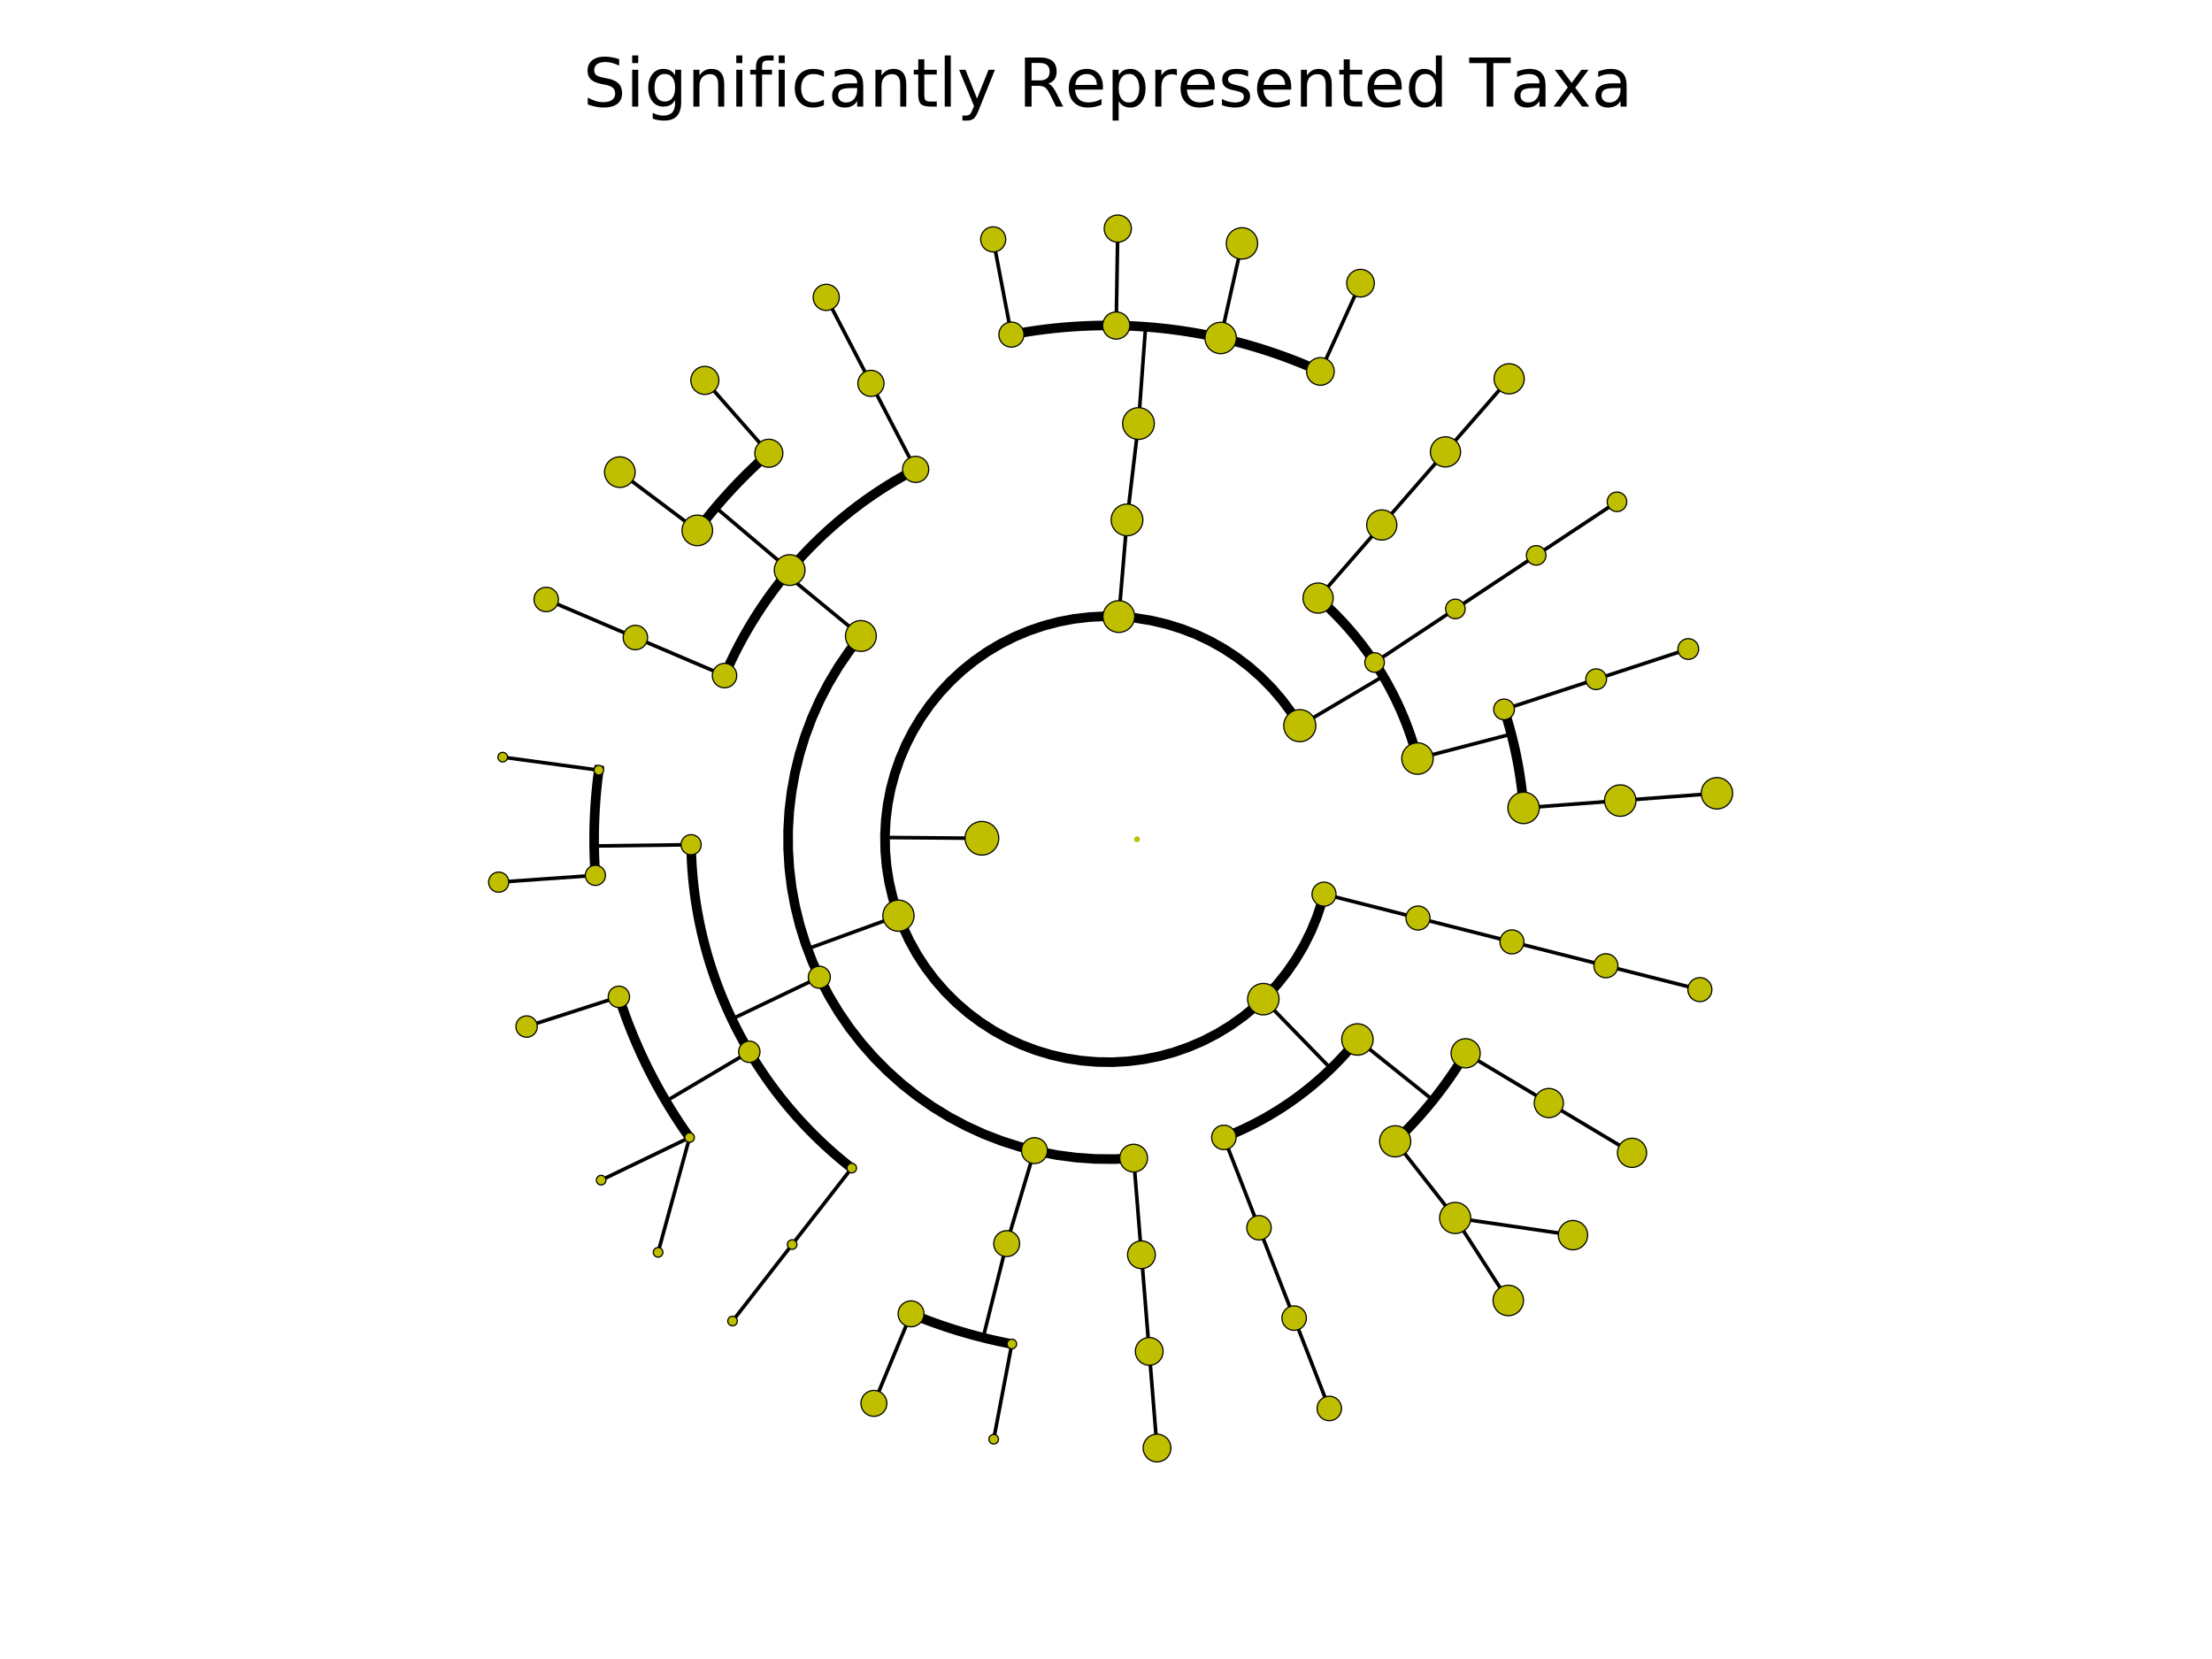 <?xml version="1.0" encoding="utf-8" standalone="no"?>
<!DOCTYPE svg PUBLIC "-//W3C//DTD SVG 1.1//EN"
  "http://www.w3.org/Graphics/SVG/1.1/DTD/svg11.dtd">
<!-- Created with matplotlib (http://matplotlib.org/) -->
<svg height="345pt" version="1.1" viewBox="0 0 460 345" width="460pt" xmlns="http://www.w3.org/2000/svg" xmlns:xlink="http://www.w3.org/1999/xlink">
 <defs>
  <style type="text/css">
*{stroke-linecap:butt;stroke-linejoin:round;}
  </style>
 </defs>
 <g id="figure_1">
  <g id="patch_1">
   <path d="M 0 345.6 
L 460.8 345.6 
L 460.8 0 
L 0 0 
z
" style="fill:#ffffff;"/>
  </g>
  <g id="axes_1">
   <g id="matplotlib.axis_1"/>
   <g id="matplotlib.axis_2"/>
   <g id="line2d_1">
    <path clip-path="url(#p46e6ab569b)" d="M 336.945 166.485 
L 357.048 164.968 
" style="fill:none;stroke:#000000;stroke-linecap:square;stroke-width:0.75;"/>
   </g>
   <g id="line2d_2">
    <path clip-path="url(#p46e6ab569b)" d="M 316.842 168.003 
L 336.945 166.485 
" style="fill:none;stroke:#000000;stroke-linecap:square;stroke-width:0.75;"/>
   </g>
   <g id="line2d_3"/>
   <g id="line2d_4">
    <path clip-path="url(#p46e6ab569b)" d="M 331.932 141.246 
L 351.09 134.967 
" style="fill:none;stroke:#000000;stroke-linecap:square;stroke-width:0.75;"/>
   </g>
   <g id="line2d_5">
    <path clip-path="url(#p46e6ab569b)" d="M 312.775 147.526 
L 331.932 141.246 
" style="fill:none;stroke:#000000;stroke-linecap:square;stroke-width:0.75;"/>
   </g>
   <g id="line2d_6"/>
   <g id="line2d_7">
    <path clip-path="url(#p46e6ab569b)" d="M 294.776 157.745 
L 314.284 152.66 
" style="fill:none;stroke:#000000;stroke-linecap:square;stroke-width:0.75;"/>
   </g>
   <g id="line2d_8">
    <path clip-path="url(#p46e6ab569b)" d="M 316.842 168.003 
L 316.772 167.139 
L 316.694 166.275 
L 316.607 165.413 
L 316.512 164.551 
L 316.408 163.691 
L 316.295 162.831 
L 316.174 161.973 
L 316.044 161.116 
L 315.906 160.26 
L 315.759 159.406 
L 315.603 158.553 
L 315.439 157.702 
L 315.267 156.852 
L 315.086 156.004 
L 314.896 155.158 
L 314.698 154.314 
L 314.492 153.472 
L 314.277 152.633 
L 314.054 151.795 
L 313.823 150.96 
L 313.583 150.126 
L 313.335 149.296 
L 313.078 148.468 
L 312.813 147.642 
" style="fill:none;stroke:#000000;stroke-linecap:square;stroke-width:2;"/>
   </g>
   <g id="line2d_9">
    <path clip-path="url(#p46e6ab569b)" d="M 319.458 115.492 
L 336.261 104.354 
" style="fill:none;stroke:#000000;stroke-linecap:square;stroke-width:0.75;"/>
   </g>
   <g id="line2d_10">
    <path clip-path="url(#p46e6ab569b)" d="M 302.654 126.631 
L 319.458 115.492 
" style="fill:none;stroke:#000000;stroke-linecap:square;stroke-width:0.75;"/>
   </g>
   <g id="line2d_11"/>
   <g id="line2d_12">
    <path clip-path="url(#p46e6ab569b)" d="M 285.851 137.77 
L 302.654 126.631 
" style="fill:none;stroke:#000000;stroke-linecap:square;stroke-width:0.75;"/>
   </g>
   <g id="line2d_13"/>
   <g id="line2d_14">
    <path clip-path="url(#p46e6ab569b)" d="M 300.595 93.973 
L 313.839 78.774 
" style="fill:none;stroke:#000000;stroke-linecap:square;stroke-width:0.75;"/>
   </g>
   <g id="line2d_15">
    <path clip-path="url(#p46e6ab569b)" d="M 287.351 109.172 
L 300.595 93.973 
" style="fill:none;stroke:#000000;stroke-linecap:square;stroke-width:0.75;"/>
   </g>
   <g id="line2d_16"/>
   <g id="line2d_17">
    <path clip-path="url(#p46e6ab569b)" d="M 274.106 124.371 
L 287.351 109.172 
" style="fill:none;stroke:#000000;stroke-linecap:square;stroke-width:0.75;"/>
   </g>
   <g id="line2d_18"/>
   <g id="line2d_19">
    <path clip-path="url(#p46e6ab569b)" d="M 270.3 150.906 
L 287.648 140.636 
" style="fill:none;stroke:#000000;stroke-linecap:square;stroke-width:0.75;"/>
   </g>
   <g id="line2d_20">
    <path clip-path="url(#p46e6ab569b)" d="M 294.776 157.745 
L 294.605 157.102 
L 294.428 156.461 
L 294.244 155.822 
L 294.054 155.184 
L 293.857 154.549 
L 293.654 153.915 
L 293.445 153.284 
L 293.229 152.654 
L 293.007 152.027 
L 292.779 151.402 
L 292.545 150.78 
L 292.304 150.159 
L 292.058 149.542 
L 291.805 148.926 
L 291.546 148.313 
L 291.28 147.703 
L 291.009 147.096 
L 290.732 146.491 
L 290.448 145.889 
L 290.159 145.29 
L 289.864 144.694 
L 289.562 144.101 
L 289.255 143.511 
L 288.942 142.924 
L 288.623 142.34 
L 288.298 141.759 
L 287.968 141.182 
L 287.631 140.608 
L 287.289 140.038 
L 286.941 139.47 
L 286.588 138.907 
L 286.229 138.347 
L 285.864 137.79 
L 285.494 137.237 
L 285.119 136.688 
L 284.738 136.143 
L 284.351 135.602 
L 283.959 135.064 
L 283.562 134.53 
L 283.159 134.001 
L 282.751 133.475 
L 282.338 132.954 
L 281.92 132.436 
L 281.496 131.923 
L 281.068 131.415 
L 280.634 130.91 
L 280.195 130.41 
L 279.752 129.914 
L 279.303 129.423 
L 278.85 128.936 
L 278.391 128.454 
L 277.928 127.976 
L 277.46 127.503 
L 276.988 127.035 
L 276.51 126.572 
L 276.028 126.113 
L 275.542 125.659 
L 275.051 125.21 
L 274.556 124.766 
" style="fill:none;stroke:#000000;stroke-linecap:square;stroke-width:2;"/>
   </g>
   <g id="line2d_21">
    <path clip-path="url(#p46e6ab569b)" d="M 274.59 77.246 
L 282.928 58.891 
" style="fill:none;stroke:#000000;stroke-linecap:square;stroke-width:0.75;"/>
   </g>
   <g id="line2d_22">
    <path clip-path="url(#p46e6ab569b)" d="M 253.849 70.285 
L 258.273 50.616 
" style="fill:none;stroke:#000000;stroke-linecap:square;stroke-width:0.75;"/>
   </g>
   <g id="line2d_23">
    <path clip-path="url(#p46e6ab569b)" d="M 232.124 67.694 
L 232.449 47.537 
" style="fill:none;stroke:#000000;stroke-linecap:square;stroke-width:0.75;"/>
   </g>
   <g id="line2d_24">
    <path clip-path="url(#p46e6ab569b)" d="M 210.327 69.582 
L 206.54 49.781 
" style="fill:none;stroke:#000000;stroke-linecap:square;stroke-width:0.75;"/>
   </g>
   <g id="line2d_25">
    <path clip-path="url(#p46e6ab569b)" d="M 236.752 88.073 
L 238.229 67.967 
" style="fill:none;stroke:#000000;stroke-linecap:square;stroke-width:0.75;"/>
   </g>
   <g id="line2d_26">
    <path clip-path="url(#p46e6ab569b)" d="M 274.59 77.246 
L 273.615 76.809 
L 272.636 76.382 
L 271.652 75.964 
L 270.664 75.557 
L 269.673 75.159 
L 268.677 74.771 
L 267.677 74.394 
L 266.674 74.026 
L 265.667 73.668 
L 264.657 73.321 
L 263.643 72.983 
L 262.626 72.656 
L 261.606 72.339 
L 260.583 72.032 
L 259.556 71.735 
L 258.527 71.448 
L 257.495 71.172 
L 256.46 70.907 
L 255.422 70.651 
L 254.382 70.406 
L 253.34 70.172 
L 252.295 69.947 
L 251.248 69.734 
L 250.199 69.53 
L 249.148 69.338 
L 248.095 69.155 
L 247.041 68.984 
L 245.985 68.823 
L 244.927 68.672 
L 243.867 68.532 
L 242.807 68.403 
L 241.745 68.284 
L 240.682 68.176 
L 239.618 68.078 
L 238.553 67.992 
L 237.487 67.915 
L 236.421 67.85 
L 235.354 67.795 
L 234.286 67.751 
L 233.218 67.717 
L 232.15 67.694 
L 231.082 67.682 
L 230.013 67.681 
L 228.945 67.69 
L 227.876 67.71 
L 226.808 67.74 
L 225.741 67.782 
L 224.673 67.834 
L 223.607 67.896 
L 222.541 67.969 
L 221.476 68.053 
L 220.411 68.148 
L 219.348 68.253 
L 218.286 68.369 
L 217.225 68.495 
L 216.165 68.632 
L 215.107 68.78 
L 214.05 68.938 
L 212.995 69.107 
L 211.942 69.286 
L 210.891 69.476 
" style="fill:none;stroke:#000000;stroke-linecap:square;stroke-width:2;"/>
   </g>
   <g id="line2d_27">
    <path clip-path="url(#p46e6ab569b)" d="M 234.371 108.119 
L 236.752 88.073 
" style="fill:none;stroke:#000000;stroke-linecap:square;stroke-width:0.75;"/>
   </g>
   <g id="line2d_28"/>
   <g id="line2d_29">
    <path clip-path="url(#p46e6ab569b)" d="M 232.664 128.215 
L 234.371 108.119 
" style="fill:none;stroke:#000000;stroke-linecap:square;stroke-width:0.75;"/>
   </g>
   <g id="line2d_30"/>
   <g id="line2d_31">
    <path clip-path="url(#p46e6ab569b)" d="M 181.118 79.724 
L 171.819 61.837 
" style="fill:none;stroke:#000000;stroke-linecap:square;stroke-width:0.75;"/>
   </g>
   <g id="line2d_32">
    <path clip-path="url(#p46e6ab569b)" d="M 190.416 97.612 
L 181.118 79.724 
" style="fill:none;stroke:#000000;stroke-linecap:square;stroke-width:0.75;"/>
   </g>
   <g id="line2d_33"/>
   <g id="line2d_34">
    <path clip-path="url(#p46e6ab569b)" d="M 159.882 94.255 
L 146.576 79.11 
" style="fill:none;stroke:#000000;stroke-linecap:square;stroke-width:0.75;"/>
   </g>
   <g id="line2d_35">
    <path clip-path="url(#p46e6ab569b)" d="M 145.01 110.302 
L 128.898 98.184 
" style="fill:none;stroke:#000000;stroke-linecap:square;stroke-width:0.75;"/>
   </g>
   <g id="line2d_36">
    <path clip-path="url(#p46e6ab569b)" d="M 164.213 118.545 
L 148.821 105.525 
" style="fill:none;stroke:#000000;stroke-linecap:square;stroke-width:0.75;"/>
   </g>
   <g id="line2d_37">
    <path clip-path="url(#p46e6ab569b)" d="M 159.882 94.255 
L 159.083 94.965 
L 158.291 95.682 
L 157.506 96.407 
L 156.728 97.14 
L 155.958 97.88 
L 155.195 98.628 
L 154.44 99.384 
L 153.692 100.148 
L 152.952 100.918 
L 152.22 101.697 
L 151.496 102.482 
L 150.779 103.275 
L 150.071 104.074 
L 149.37 104.881 
L 148.678 105.695 
L 147.994 106.516 
L 147.318 107.343 
L 146.65 108.177 
L 145.991 109.018 
L 145.34 109.865 
" style="fill:none;stroke:#000000;stroke-linecap:square;stroke-width:2;"/>
   </g>
   <g id="line2d_38">
    <path clip-path="url(#p46e6ab569b)" d="M 132.131 132.579 
L 113.59 124.664 
" style="fill:none;stroke:#000000;stroke-linecap:square;stroke-width:0.75;"/>
   </g>
   <g id="line2d_39">
    <path clip-path="url(#p46e6ab569b)" d="M 150.672 140.494 
L 132.131 132.579 
" style="fill:none;stroke:#000000;stroke-linecap:square;stroke-width:0.75;"/>
   </g>
   <g id="line2d_40"/>
   <g id="line2d_41">
    <path clip-path="url(#p46e6ab569b)" d="M 179.026 132.259 
L 163.458 119.451 
" style="fill:none;stroke:#000000;stroke-linecap:square;stroke-width:0.75;"/>
   </g>
   <g id="line2d_42">
    <path clip-path="url(#p46e6ab569b)" d="M 190.416 97.612 
L 189.649 98.015 
L 188.886 98.427 
L 188.127 98.846 
L 187.372 99.272 
L 186.622 99.706 
L 185.876 100.148 
L 185.134 100.597 
L 184.397 101.053 
L 183.665 101.517 
L 182.937 101.988 
L 182.214 102.466 
L 181.496 102.951 
L 180.783 103.444 
L 180.074 103.944 
L 179.371 104.451 
L 178.673 104.964 
L 177.98 105.485 
L 177.292 106.013 
L 176.61 106.547 
L 175.932 107.088 
L 175.261 107.637 
L 174.595 108.191 
L 173.934 108.753 
L 173.279 109.321 
L 172.63 109.895 
L 171.986 110.476 
L 171.349 111.063 
L 170.717 111.657 
L 170.091 112.257 
L 169.472 112.863 
L 168.858 113.475 
L 168.251 114.094 
L 167.65 114.718 
L 167.055 115.349 
L 166.466 115.985 
L 165.884 116.628 
L 165.308 117.276 
L 164.739 117.929 
L 164.176 118.589 
L 163.62 119.254 
L 163.071 119.924 
L 162.528 120.6 
L 161.992 121.282 
L 161.463 121.969 
L 160.941 122.661 
L 160.426 123.358 
L 159.917 124.06 
L 159.416 124.767 
L 158.922 125.48 
L 158.435 126.197 
L 157.956 126.919 
L 157.483 127.646 
L 157.018 128.377 
L 156.56 129.113 
L 156.11 129.854 
L 155.667 130.599 
L 155.231 131.349 
L 154.803 132.102 
L 154.383 132.861 
L 153.97 133.623 
L 153.565 134.389 
L 153.167 135.159 
L 152.777 135.934 
L 152.395 136.712 
L 152.021 137.494 
L 151.655 138.279 
L 151.296 139.069 
L 150.945 139.861 
" style="fill:none;stroke:#000000;stroke-linecap:square;stroke-width:2;"/>
   </g>
   <g id="line2d_43">
    <path clip-path="url(#p46e6ab569b)" d="M 124.522 160.165 
L 104.545 157.455 
" style="fill:none;stroke:#000000;stroke-linecap:square;stroke-width:0.75;"/>
   </g>
   <g id="line2d_44">
    <path clip-path="url(#p46e6ab569b)" d="M 123.816 182.032 
L 103.706 183.448 
" style="fill:none;stroke:#000000;stroke-linecap:square;stroke-width:0.75;"/>
   </g>
   <g id="line2d_45">
    <path clip-path="url(#p46e6ab569b)" d="M 143.719 175.663 
L 123.561 175.927 
" style="fill:none;stroke:#000000;stroke-linecap:square;stroke-width:0.75;"/>
   </g>
   <g id="line2d_46">
    <path clip-path="url(#p46e6ab569b)" d="M 124.522 160.165 
L 124.383 161.224 
L 124.256 162.285 
L 124.139 163.347 
L 124.032 164.41 
L 123.936 165.475 
L 123.851 166.54 
L 123.776 167.606 
L 123.713 168.672 
L 123.659 169.739 
L 123.617 170.807 
L 123.585 171.875 
L 123.564 172.943 
L 123.553 174.012 
L 123.553 175.08 
L 123.564 176.148 
L 123.586 177.217 
L 123.618 178.285 
L 123.661 179.352 
L 123.715 180.419 
L 123.779 181.486 
" style="fill:none;stroke:#000000;stroke-linecap:square;stroke-width:2;"/>
   </g>
   <g id="line2d_47">
    <path clip-path="url(#p46e6ab569b)" d="M 128.701 207.296 
L 109.512 213.478 
" style="fill:none;stroke:#000000;stroke-linecap:square;stroke-width:0.75;"/>
   </g>
   <g id="line2d_48">
    <path clip-path="url(#p46e6ab569b)" d="M 143.4 236.557 
L 125.017 245.419 
" style="fill:none;stroke:#000000;stroke-linecap:square;stroke-width:0.75;"/>
   </g>
   <g id="line2d_49">
    <path clip-path="url(#p46e6ab569b)" d="M 143.4 236.557 
L 136.853 260.435 
" style="fill:none;stroke:#000000;stroke-linecap:square;stroke-width:0.75;"/>
   </g>
   <g id="line2d_50">
    <path clip-path="url(#p46e6ab569b)" d="M 155.824 218.723 
L 138.48 229 
" style="fill:none;stroke:#000000;stroke-linecap:square;stroke-width:0.75;"/>
   </g>
   <g id="line2d_51">
    <path clip-path="url(#p46e6ab569b)" d="M 128.701 207.296 
L 129.033 208.311 
L 129.376 209.323 
L 129.729 210.332 
L 130.092 211.337 
L 130.465 212.338 
L 130.849 213.335 
L 131.242 214.329 
L 131.645 215.318 
L 132.057 216.304 
L 132.48 217.285 
L 132.912 218.262 
L 133.355 219.235 
L 133.807 220.203 
L 134.268 221.167 
L 134.739 222.126 
L 135.22 223.08 
L 135.71 224.029 
L 136.21 224.974 
L 136.719 225.913 
L 137.238 226.847 
L 137.766 227.776 
L 138.303 228.7 
L 138.849 229.618 
L 139.405 230.531 
L 139.969 231.438 
L 140.543 232.339 
L 141.125 233.235 
L 141.717 234.125 
L 142.317 235.009 
L 142.926 235.887 
" style="fill:none;stroke:#000000;stroke-linecap:square;stroke-width:2;"/>
   </g>
   <g id="line2d_52">
    <path clip-path="url(#p46e6ab569b)" d="M 164.731 258.814 
L 152.341 274.717 
" style="fill:none;stroke:#000000;stroke-linecap:square;stroke-width:0.75;"/>
   </g>
   <g id="line2d_53">
    <path clip-path="url(#p46e6ab569b)" d="M 177.122 242.911 
L 164.731 258.814 
" style="fill:none;stroke:#000000;stroke-linecap:square;stroke-width:0.75;"/>
   </g>
   <g id="line2d_54"/>
   <g id="line2d_55">
    <path clip-path="url(#p46e6ab569b)" d="M 170.38 203.226 
L 152.192 211.923 
" style="fill:none;stroke:#000000;stroke-linecap:square;stroke-width:0.75;"/>
   </g>
   <g id="line2d_56">
    <path clip-path="url(#p46e6ab569b)" d="M 143.719 175.663 
L 143.735 176.529 
L 143.759 177.396 
L 143.792 178.262 
L 143.834 179.128 
L 143.884 179.994 
L 143.943 180.858 
L 144.011 181.723 
L 144.087 182.586 
L 144.172 183.449 
L 144.266 184.311 
L 144.368 185.172 
L 144.479 186.031 
L 144.598 186.89 
L 144.726 187.747 
L 144.862 188.603 
L 145.007 189.458 
L 145.161 190.311 
L 145.323 191.163 
L 145.494 192.013 
L 145.673 192.861 
L 145.86 193.707 
L 146.056 194.552 
L 146.261 195.394 
L 146.474 196.234 
L 146.695 197.073 
L 146.924 197.908 
L 147.162 198.742 
L 147.409 199.573 
L 147.663 200.402 
L 147.926 201.228 
L 148.197 202.051 
L 148.477 202.872 
L 148.764 203.69 
L 149.06 204.505 
L 149.364 205.317 
L 149.676 206.125 
L 149.996 206.931 
L 150.324 207.733 
L 150.66 208.532 
L 151.004 209.328 
L 151.356 210.12 
L 151.716 210.909 
L 152.083 211.694 
L 152.459 212.475 
L 152.842 213.253 
L 153.233 214.026 
L 153.632 214.796 
L 154.039 215.562 
L 154.453 216.323 
L 154.875 217.081 
L 155.304 217.834 
L 155.741 218.583 
L 156.185 219.327 
L 156.637 220.067 
L 157.096 220.802 
L 157.562 221.533 
L 158.036 222.259 
L 158.517 222.98 
L 159.005 223.697 
L 159.5 224.408 
L 160.002 225.115 
L 160.512 225.816 
L 161.028 226.512 
L 161.552 227.203 
L 162.082 227.889 
L 162.619 228.57 
L 163.163 229.245 
L 163.713 229.914 
L 164.27 230.579 
L 164.834 231.237 
L 165.404 231.89 
L 165.981 232.537 
L 166.565 233.178 
L 167.154 233.814 
L 167.75 234.443 
L 168.353 235.067 
L 168.961 235.684 
L 169.576 236.295 
L 170.196 236.901 
L 170.823 237.499 
L 171.456 238.092 
L 172.094 238.678 
L 172.739 239.258 
L 173.389 239.831 
L 174.045 240.398 
L 174.706 240.959 
L 175.373 241.512 
L 176.046 242.059 
L 176.724 242.599 
" style="fill:none;stroke:#000000;stroke-linecap:square;stroke-width:2;"/>
   </g>
   <g id="line2d_57">
    <path clip-path="url(#p46e6ab569b)" d="M 189.457 273.22 
L 181.732 291.841 
" style="fill:none;stroke:#000000;stroke-linecap:square;stroke-width:0.75;"/>
   </g>
   <g id="line2d_58">
    <path clip-path="url(#p46e6ab569b)" d="M 210.418 279.491 
L 206.647 299.295 
" style="fill:none;stroke:#000000;stroke-linecap:square;stroke-width:0.75;"/>
   </g>
   <g id="line2d_59">
    <path clip-path="url(#p46e6ab569b)" d="M 209.346 258.62 
L 204.45 278.177 
" style="fill:none;stroke:#000000;stroke-linecap:square;stroke-width:0.75;"/>
   </g>
   <g id="line2d_60">
    <path clip-path="url(#p46e6ab569b)" d="M 189.457 273.22 
L 190.446 273.625 
L 191.439 274.019 
L 192.436 274.404 
L 193.436 274.779 
L 194.441 275.143 
L 195.449 275.498 
L 196.46 275.842 
L 197.475 276.177 
L 198.493 276.501 
L 199.514 276.815 
L 200.539 277.118 
L 201.566 277.412 
L 202.596 277.695 
L 203.629 277.968 
L 204.665 278.231 
L 205.703 278.483 
L 206.744 278.724 
L 207.787 278.956 
L 208.833 279.177 
L 209.88 279.387 
" style="fill:none;stroke:#000000;stroke-linecap:square;stroke-width:2;"/>
   </g>
   <g id="line2d_61">
    <path clip-path="url(#p46e6ab569b)" d="M 215.122 239.278 
L 209.346 258.62 
" style="fill:none;stroke:#000000;stroke-linecap:square;stroke-width:0.75;"/>
   </g>
   <g id="line2d_62"/>
   <g id="line2d_63">
    <path clip-path="url(#p46e6ab569b)" d="M 238.992 281.03 
L 240.614 301.125 
" style="fill:none;stroke:#000000;stroke-linecap:square;stroke-width:0.75;"/>
   </g>
   <g id="line2d_64">
    <path clip-path="url(#p46e6ab569b)" d="M 237.371 260.935 
L 238.992 281.03 
" style="fill:none;stroke:#000000;stroke-linecap:square;stroke-width:0.75;"/>
   </g>
   <g id="line2d_65"/>
   <g id="line2d_66">
    <path clip-path="url(#p46e6ab569b)" d="M 235.75 240.841 
L 237.371 260.935 
" style="fill:none;stroke:#000000;stroke-linecap:square;stroke-width:0.75;"/>
   </g>
   <g id="line2d_67"/>
   <g id="line2d_68">
    <path clip-path="url(#p46e6ab569b)" d="M 186.84 190.419 
L 167.901 197.328 
" style="fill:none;stroke:#000000;stroke-linecap:square;stroke-width:0.75;"/>
   </g>
   <g id="line2d_69">
    <path clip-path="url(#p46e6ab569b)" d="M 179.026 132.259 
L 176.583 135.416 
L 174.335 138.713 
L 172.288 142.14 
L 170.451 145.683 
L 168.829 149.329 
L 167.429 153.067 
L 166.255 156.881 
L 165.312 160.76 
L 164.604 164.687 
L 164.132 168.65 
L 163.899 172.635 
L 163.905 176.626 
L 164.151 180.609 
L 164.634 184.571 
L 165.355 188.496 
L 166.31 192.372 
L 167.495 196.183 
L 168.907 199.916 
L 170.54 203.557 
L 172.388 207.095 
L 174.445 210.515 
L 176.704 213.805 
L 179.156 216.954 
L 181.792 219.951 
L 184.603 222.784 
L 187.579 225.443 
L 190.709 227.919 
L 193.982 230.203 
L 197.386 232.287 
L 200.909 234.162 
L 204.538 235.824 
L 208.26 237.264 
L 212.062 238.479 
L 215.93 239.463 
L 219.849 240.214 
L 223.807 240.729 
L 227.789 241.005 
L 231.78 241.042 
L 235.102 240.89 
L 235.102 240.89 
" style="fill:none;stroke:#000000;stroke-linecap:square;stroke-width:2;"/>
   </g>
   <g id="line2d_70">
    <path clip-path="url(#p46e6ab569b)" d="M 269.128 274.11 
L 276.435 292.899 
" style="fill:none;stroke:#000000;stroke-linecap:square;stroke-width:0.75;"/>
   </g>
   <g id="line2d_71">
    <path clip-path="url(#p46e6ab569b)" d="M 261.821 255.321 
L 269.128 274.11 
" style="fill:none;stroke:#000000;stroke-linecap:square;stroke-width:0.75;"/>
   </g>
   <g id="line2d_72"/>
   <g id="line2d_73">
    <path clip-path="url(#p46e6ab569b)" d="M 254.514 236.532 
L 261.821 255.321 
" style="fill:none;stroke:#000000;stroke-linecap:square;stroke-width:0.75;"/>
   </g>
   <g id="line2d_74"/>
   <g id="line2d_75">
    <path clip-path="url(#p46e6ab569b)" d="M 302.612 253.281 
L 313.657 270.441 
" style="fill:none;stroke:#000000;stroke-linecap:square;stroke-width:0.75;"/>
   </g>
   <g id="line2d_76">
    <path clip-path="url(#p46e6ab569b)" d="M 302.612 253.281 
L 327.112 256.856 
" style="fill:none;stroke:#000000;stroke-linecap:square;stroke-width:0.75;"/>
   </g>
   <g id="line2d_77">
    <path clip-path="url(#p46e6ab569b)" d="M 290.136 237.348 
L 302.612 253.281 
" style="fill:none;stroke:#000000;stroke-linecap:square;stroke-width:0.75;"/>
   </g>
   <g id="line2d_78"/>
   <g id="line2d_79">
    <path clip-path="url(#p46e6ab569b)" d="M 322.09 229.386 
L 339.391 239.736 
" style="fill:none;stroke:#000000;stroke-linecap:square;stroke-width:0.75;"/>
   </g>
   <g id="line2d_80">
    <path clip-path="url(#p46e6ab569b)" d="M 304.79 219.035 
L 322.09 229.386 
" style="fill:none;stroke:#000000;stroke-linecap:square;stroke-width:0.75;"/>
   </g>
   <g id="line2d_81"/>
   <g id="line2d_82">
    <path clip-path="url(#p46e6ab569b)" d="M 282.287 216.165 
L 298.011 228.783 
" style="fill:none;stroke:#000000;stroke-linecap:square;stroke-width:0.75;"/>
   </g>
   <g id="line2d_83">
    <path clip-path="url(#p46e6ab569b)" d="M 290.136 237.348 
L 290.762 236.748 
L 291.381 236.141 
L 291.994 235.528 
L 292.601 234.909 
L 293.202 234.284 
L 293.796 233.653 
L 294.384 233.016 
L 294.966 232.373 
L 295.541 231.725 
L 296.11 231.071 
L 296.672 230.411 
L 297.227 229.745 
L 297.776 229.074 
L 298.318 228.398 
L 298.853 227.716 
L 299.382 227.029 
L 299.903 226.336 
L 300.418 225.639 
L 300.926 224.936 
L 301.426 224.228 
L 301.92 223.515 
L 302.406 222.798 
L 302.885 222.075 
L 303.357 221.348 
L 303.821 220.616 
L 304.279 219.88 
L 304.728 219.139 
" style="fill:none;stroke:#000000;stroke-linecap:square;stroke-width:2;"/>
   </g>
   <g id="line2d_84">
    <path clip-path="url(#p46e6ab569b)" d="M 262.716 207.78 
L 276.766 222.237 
" style="fill:none;stroke:#000000;stroke-linecap:square;stroke-width:0.75;"/>
   </g>
   <g id="line2d_85">
    <path clip-path="url(#p46e6ab569b)" d="M 254.514 236.532 
L 255.133 236.288 
L 255.749 236.037 
L 256.363 235.781 
L 256.974 235.518 
L 257.583 235.249 
L 258.188 234.974 
L 258.792 234.694 
L 259.392 234.407 
L 259.989 234.114 
L 260.583 233.815 
L 261.175 233.51 
L 261.763 233.199 
L 262.348 232.883 
L 262.93 232.56 
L 263.509 232.232 
L 264.084 231.898 
L 264.656 231.559 
L 265.225 231.213 
L 265.79 230.862 
L 266.351 230.505 
L 266.909 230.143 
L 267.464 229.775 
L 268.014 229.402 
L 268.561 229.023 
L 269.104 228.639 
L 269.643 228.249 
L 270.179 227.854 
L 270.71 227.453 
L 271.237 227.048 
L 271.76 226.637 
L 272.279 226.22 
L 272.794 225.799 
L 273.305 225.373 
L 273.811 224.941 
L 274.313 224.504 
L 274.81 224.063 
L 275.304 223.616 
L 275.792 223.165 
L 276.276 222.708 
L 276.756 222.247 
L 277.231 221.781 
L 277.701 221.311 
L 278.166 220.835 
L 278.627 220.355 
L 279.083 219.871 
L 279.534 219.382 
L 279.98 218.888 
L 280.421 218.39 
L 280.857 217.888 
L 281.288 217.381 
L 281.714 216.87 
L 282.135 216.355 
" style="fill:none;stroke:#000000;stroke-linecap:square;stroke-width:2;"/>
   </g>
   <g id="line2d_86">
    <path clip-path="url(#p46e6ab569b)" d="M 333.959 200.834 
L 353.499 205.797 
" style="fill:none;stroke:#000000;stroke-linecap:square;stroke-width:0.75;"/>
   </g>
   <g id="line2d_87">
    <path clip-path="url(#p46e6ab569b)" d="M 314.42 195.871 
L 333.959 200.834 
" style="fill:none;stroke:#000000;stroke-linecap:square;stroke-width:0.75;"/>
   </g>
   <g id="line2d_88"/>
   <g id="line2d_89">
    <path clip-path="url(#p46e6ab569b)" d="M 294.88 190.907 
L 314.42 195.871 
" style="fill:none;stroke:#000000;stroke-linecap:square;stroke-width:0.75;"/>
   </g>
   <g id="line2d_90"/>
   <g id="line2d_91">
    <path clip-path="url(#p46e6ab569b)" d="M 275.341 185.944 
L 294.88 190.907 
" style="fill:none;stroke:#000000;stroke-linecap:square;stroke-width:0.75;"/>
   </g>
   <g id="line2d_92"/>
   <g id="line2d_93">
    <path clip-path="url(#p46e6ab569b)" d="M 204.193 174.324 
L 184.033 174.167 
" style="fill:none;stroke:#000000;stroke-linecap:square;stroke-width:0.75;"/>
   </g>
   <g id="line2d_94">
    <path clip-path="url(#p46e6ab569b)" d="M 270.3 150.906 
L 268.55 148.173 
L 266.613 145.57 
L 264.499 143.108 
L 262.218 140.8 
L 259.781 138.657 
L 257.2 136.69 
L 254.488 134.908 
L 251.658 133.32 
L 248.724 131.934 
L 245.7 130.757 
L 242.601 129.794 
L 239.442 129.05 
L 236.239 128.529 
L 233.007 128.233 
L 229.763 128.164 
L 226.522 128.322 
L 223.299 128.707 
L 220.112 129.316 
L 216.975 130.146 
L 213.904 131.194 
L 210.913 132.454 
L 208.018 133.92 
L 205.232 135.585 
L 202.57 137.44 
L 200.044 139.478 
L 197.667 141.687 
L 195.45 144.056 
L 193.405 146.576 
L 191.54 149.232 
L 189.866 152.011 
L 188.391 154.902 
L 187.121 157.888 
L 186.063 160.956 
L 185.222 164.09 
L 184.603 167.276 
L 184.208 170.496 
L 184.039 173.737 
L 184.097 176.982 
L 184.382 180.214 
L 184.892 183.419 
L 185.626 186.58 
L 186.578 189.682 
L 187.746 192.71 
L 189.122 195.649 
L 190.7 198.484 
L 192.473 201.202 
L 194.432 203.79 
L 196.566 206.234 
L 198.867 208.523 
L 201.322 210.645 
L 203.919 212.59 
L 206.646 214.349 
L 209.489 215.913 
L 212.435 217.274 
L 215.469 218.426 
L 218.576 219.363 
L 221.741 220.08 
L 224.948 220.574 
L 228.182 220.843 
L 231.427 220.885 
L 234.667 220.699 
L 237.886 220.288 
L 241.068 219.652 
L 244.198 218.796 
L 247.26 217.722 
L 250.24 216.437 
L 253.123 214.947 
L 255.894 213.258 
L 258.541 211.38 
L 261.049 209.322 
L 263.408 207.093 
L 265.605 204.705 
L 267.629 202.168 
L 269.471 199.497 
L 271.122 196.703 
L 272.573 193.8 
L 273.818 190.804 
L 274.85 187.727 
L 275.226 186.388 
L 275.226 186.388 
" style="fill:none;stroke:#000000;stroke-linecap:square;stroke-width:2;"/>
   </g>
   <g id="line2d_95">
    <defs>
     <path d="M 0 3.268 
C 0.867 3.268 1.698 2.924 2.311 2.311 
C 2.924 1.698 3.268 0.867 3.268 0 
C 3.268 -0.867 2.924 -1.698 2.311 -2.311 
C 1.698 -2.924 0.867 -3.268 0 -3.268 
C -0.867 -3.268 -1.698 -2.924 -2.311 -2.311 
C -2.924 -1.698 -3.268 -0.867 -3.268 0 
C -3.268 0.867 -2.924 1.698 -2.311 2.311 
C -1.698 2.924 -0.867 3.268 0 3.268 
z
" id="mcc14871af9" style="stroke:#000000;stroke-width:0.25;"/>
    </defs>
    <g clip-path="url(#p46e6ab569b)">
     <use style="fill:#bfbf00;stroke:#000000;stroke-width:0.25;" x="357.048" xlink:href="#mcc14871af9" y="164.968"/>
    </g>
   </g>
   <g id="line2d_96">
    <g clip-path="url(#p46e6ab569b)">
     <use style="fill:#bfbf00;stroke:#000000;stroke-width:0.25;" x="336.945" xlink:href="#mcc14871af9" y="166.485"/>
    </g>
   </g>
   <g id="line2d_97">
    <g clip-path="url(#p46e6ab569b)">
     <use style="fill:#bfbf00;stroke:#000000;stroke-width:0.25;" x="316.842" xlink:href="#mcc14871af9" y="168.003"/>
    </g>
   </g>
   <g id="line2d_98">
    <defs>
     <path d="M 0 2.159 
C 0.573 2.159 1.122 1.932 1.527 1.527 
C 1.932 1.122 2.159 0.573 2.159 0 
C 2.159 -0.573 1.932 -1.122 1.527 -1.527 
C 1.122 -1.932 0.573 -2.159 0 -2.159 
C -0.573 -2.159 -1.122 -1.932 -1.527 -1.527 
C -1.932 -1.122 -2.159 -0.573 -2.159 0 
C -2.159 0.573 -1.932 1.122 -1.527 1.527 
C -1.122 1.932 -0.573 2.159 0 2.159 
z
" id="m351fcac886" style="stroke:#000000;stroke-width:0.25;"/>
    </defs>
    <g clip-path="url(#p46e6ab569b)">
     <use style="fill:#bfbf00;stroke:#000000;stroke-width:0.25;" x="351.09" xlink:href="#m351fcac886" y="134.967"/>
    </g>
   </g>
   <g id="line2d_99">
    <g clip-path="url(#p46e6ab569b)">
     <use style="fill:#bfbf00;stroke:#000000;stroke-width:0.25;" x="331.932" xlink:href="#m351fcac886" y="141.246"/>
    </g>
   </g>
   <g id="line2d_100">
    <g clip-path="url(#p46e6ab569b)">
     <use style="fill:#bfbf00;stroke:#000000;stroke-width:0.25;" x="312.775" xlink:href="#m351fcac886" y="147.526"/>
    </g>
   </g>
   <g id="line2d_101">
    <g clip-path="url(#p46e6ab569b)">
     <use style="fill:#bfbf00;stroke:#000000;stroke-width:0.25;" x="294.776" xlink:href="#mcc14871af9" y="157.745"/>
    </g>
   </g>
   <g id="line2d_102">
    <defs>
     <path d="M 0 3.135 
C 0.831 3.135 1.629 2.804 2.216 2.216 
C 2.804 1.629 3.135 0.831 3.135 0 
C 3.135 -0.831 2.804 -1.629 2.216 -2.216 
C 1.629 -2.804 0.831 -3.135 0 -3.135 
C -0.831 -3.135 -1.629 -2.804 -2.216 -2.216 
C -2.804 -1.629 -3.135 -0.831 -3.135 0 
C -3.135 0.831 -2.804 1.629 -2.216 2.216 
C -1.629 2.804 -0.831 3.135 0 3.135 
z
" id="mb29759f877" style="stroke:#000000;stroke-width:0.25;"/>
    </defs>
    <g clip-path="url(#p46e6ab569b)">
     <use style="fill:#bfbf00;stroke:#000000;stroke-width:0.25;" x="313.839" xlink:href="#mb29759f877" y="78.774"/>
    </g>
   </g>
   <g id="line2d_103">
    <g clip-path="url(#p46e6ab569b)">
     <use style="fill:#bfbf00;stroke:#000000;stroke-width:0.25;" x="300.595" xlink:href="#mb29759f877" y="93.973"/>
    </g>
   </g>
   <g id="line2d_104">
    <g clip-path="url(#p46e6ab569b)">
     <use style="fill:#bfbf00;stroke:#000000;stroke-width:0.25;" x="287.351" xlink:href="#mb29759f877" y="109.172"/>
    </g>
   </g>
   <g id="line2d_105">
    <g clip-path="url(#p46e6ab569b)">
     <use style="fill:#bfbf00;stroke:#000000;stroke-width:0.25;" x="274.106" xlink:href="#mb29759f877" y="124.371"/>
    </g>
   </g>
   <g id="line2d_106">
    <defs>
     <path d="M 0 2.037 
C 0.54 2.037 1.058 1.822 1.44 1.44 
C 1.822 1.058 2.037 0.54 2.037 0 
C 2.037 -0.54 1.822 -1.058 1.44 -1.44 
C 1.058 -1.822 0.54 -2.037 0 -2.037 
C -0.54 -2.037 -1.058 -1.822 -1.44 -1.44 
C -1.822 -1.058 -2.037 -0.54 -2.037 0 
C -2.037 0.54 -1.822 1.058 -1.44 1.44 
C -1.058 1.822 -0.54 2.037 0 2.037 
z
" id="m9ed2dec1fa" style="stroke:#000000;stroke-width:0.25;"/>
    </defs>
    <g clip-path="url(#p46e6ab569b)">
     <use style="fill:#bfbf00;stroke:#000000;stroke-width:0.25;" x="336.261" xlink:href="#m9ed2dec1fa" y="104.354"/>
    </g>
   </g>
   <g id="line2d_107">
    <g clip-path="url(#p46e6ab569b)">
     <use style="fill:#bfbf00;stroke:#000000;stroke-width:0.25;" x="319.458" xlink:href="#m9ed2dec1fa" y="115.492"/>
    </g>
   </g>
   <g id="line2d_108">
    <g clip-path="url(#p46e6ab569b)">
     <use style="fill:#bfbf00;stroke:#000000;stroke-width:0.25;" x="302.654" xlink:href="#m9ed2dec1fa" y="126.631"/>
    </g>
   </g>
   <g id="line2d_109">
    <g clip-path="url(#p46e6ab569b)">
     <use style="fill:#bfbf00;stroke:#000000;stroke-width:0.25;" x="285.851" xlink:href="#m9ed2dec1fa" y="137.77"/>
    </g>
   </g>
   <g id="line2d_110">
    <defs>
     <path d="M 0 3.339 
C 0.885 3.339 1.735 2.987 2.361 2.361 
C 2.987 1.735 3.339 0.885 3.339 0 
C 3.339 -0.885 2.987 -1.735 2.361 -2.361 
C 1.735 -2.987 0.885 -3.339 0 -3.339 
C -0.885 -3.339 -1.735 -2.987 -2.361 -2.361 
C -2.987 -1.735 -3.339 -0.885 -3.339 0 
C -3.339 0.885 -2.987 1.735 -2.361 2.361 
C -1.735 2.987 -0.885 3.339 0 3.339 
z
" id="m9cf2f82383" style="stroke:#000000;stroke-width:0.25;"/>
    </defs>
    <g clip-path="url(#p46e6ab569b)">
     <use style="fill:#bfbf00;stroke:#000000;stroke-width:0.25;" x="270.3" xlink:href="#m9cf2f82383" y="150.906"/>
    </g>
   </g>
   <g id="line2d_111">
    <defs>
     <path d="M 0 3.263 
C 0.865 3.263 1.695 2.919 2.307 2.307 
C 2.919 1.695 3.263 0.865 3.263 0 
C 3.263 -0.865 2.919 -1.695 2.307 -2.307 
C 1.695 -2.919 0.865 -3.263 0 -3.263 
C -0.865 -3.263 -1.695 -2.919 -2.307 -2.307 
C -2.919 -1.695 -3.263 -0.865 -3.263 0 
C -3.263 0.865 -2.919 1.695 -2.307 2.307 
C -1.695 2.919 -0.865 3.263 0 3.263 
z
" id="m0e0e297c52" style="stroke:#000000;stroke-width:0.25;"/>
    </defs>
    <g clip-path="url(#p46e6ab569b)">
     <use style="fill:#bfbf00;stroke:#000000;stroke-width:0.25;" x="258.273" xlink:href="#m0e0e297c52" y="50.616"/>
    </g>
   </g>
   <g id="line2d_112">
    <g clip-path="url(#p46e6ab569b)">
     <use style="fill:#bfbf00;stroke:#000000;stroke-width:0.25;" x="253.849" xlink:href="#m0e0e297c52" y="70.285"/>
    </g>
   </g>
   <g id="line2d_113">
    <defs>
     <path d="M 0 2.874 
C 0.762 2.874 1.493 2.571 2.032 2.032 
C 2.571 1.493 2.874 0.762 2.874 0 
C 2.874 -0.762 2.571 -1.493 2.032 -2.032 
C 1.493 -2.571 0.762 -2.874 0 -2.874 
C -0.762 -2.874 -1.493 -2.571 -2.032 -2.032 
C -2.571 -1.493 -2.874 -0.762 -2.874 0 
C -2.874 0.762 -2.571 1.493 -2.032 2.032 
C -1.493 2.571 -0.762 2.874 0 2.874 
z
" id="m5e4aec64a0" style="stroke:#000000;stroke-width:0.25;"/>
    </defs>
    <g clip-path="url(#p46e6ab569b)">
     <use style="fill:#bfbf00;stroke:#000000;stroke-width:0.25;" x="282.928" xlink:href="#m5e4aec64a0" y="58.891"/>
    </g>
   </g>
   <g id="line2d_114">
    <g clip-path="url(#p46e6ab569b)">
     <use style="fill:#bfbf00;stroke:#000000;stroke-width:0.25;" x="274.59" xlink:href="#m5e4aec64a0" y="77.246"/>
    </g>
   </g>
   <g id="line2d_115">
    <defs>
     <path d="M 0 2.827 
C 0.75 2.827 1.469 2.529 1.999 1.999 
C 2.529 1.469 2.827 0.75 2.827 0 
C 2.827 -0.75 2.529 -1.469 1.999 -1.999 
C 1.469 -2.529 0.75 -2.827 0 -2.827 
C -0.75 -2.827 -1.469 -2.529 -1.999 -1.999 
C -2.529 -1.469 -2.827 -0.75 -2.827 0 
C -2.827 0.75 -2.529 1.469 -1.999 1.999 
C -1.469 2.529 -0.75 2.827 0 2.827 
z
" id="m018fe8d7f7" style="stroke:#000000;stroke-width:0.25;"/>
    </defs>
    <g clip-path="url(#p46e6ab569b)">
     <use style="fill:#bfbf00;stroke:#000000;stroke-width:0.25;" x="232.449" xlink:href="#m018fe8d7f7" y="47.537"/>
    </g>
   </g>
   <g id="line2d_116">
    <g clip-path="url(#p46e6ab569b)">
     <use style="fill:#bfbf00;stroke:#000000;stroke-width:0.25;" x="232.124" xlink:href="#m018fe8d7f7" y="67.694"/>
    </g>
   </g>
   <g id="line2d_117">
    <defs>
     <path d="M 0 2.613 
C 0.693 2.613 1.358 2.338 1.848 1.848 
C 2.338 1.358 2.613 0.693 2.613 0 
C 2.613 -0.693 2.338 -1.358 1.848 -1.848 
C 1.358 -2.338 0.693 -2.613 0 -2.613 
C -0.693 -2.613 -1.358 -2.338 -1.848 -1.848 
C -2.338 -1.358 -2.613 -0.693 -2.613 0 
C -2.613 0.693 -2.338 1.358 -1.848 1.848 
C -1.358 2.338 -0.693 2.613 0 2.613 
z
" id="m5c156a002c" style="stroke:#000000;stroke-width:0.25;"/>
    </defs>
    <g clip-path="url(#p46e6ab569b)">
     <use style="fill:#bfbf00;stroke:#000000;stroke-width:0.25;" x="206.54" xlink:href="#m5c156a002c" y="49.781"/>
    </g>
   </g>
   <g id="line2d_118">
    <g clip-path="url(#p46e6ab569b)">
     <use style="fill:#bfbf00;stroke:#000000;stroke-width:0.25;" x="210.327" xlink:href="#m5c156a002c" y="69.582"/>
    </g>
   </g>
   <g id="line2d_119">
    <defs>
     <path d="M 0 3.299 
C 0.875 3.299 1.714 2.951 2.332 2.332 
C 2.951 1.714 3.299 0.875 3.299 0 
C 3.299 -0.875 2.951 -1.714 2.332 -2.332 
C 1.714 -2.951 0.875 -3.299 0 -3.299 
C -0.875 -3.299 -1.714 -2.951 -2.332 -2.332 
C -2.951 -1.714 -3.299 -0.875 -3.299 0 
C -3.299 0.875 -2.951 1.714 -2.332 2.332 
C -1.714 2.951 -0.875 3.299 0 3.299 
z
" id="m06824204b5" style="stroke:#000000;stroke-width:0.25;"/>
    </defs>
    <g clip-path="url(#p46e6ab569b)">
     <use style="fill:#bfbf00;stroke:#000000;stroke-width:0.25;" x="236.752" xlink:href="#m06824204b5" y="88.073"/>
    </g>
   </g>
   <g id="line2d_120">
    <g clip-path="url(#p46e6ab569b)">
     <use style="fill:#bfbf00;stroke:#000000;stroke-width:0.25;" x="234.371" xlink:href="#m06824204b5" y="108.119"/>
    </g>
   </g>
   <g id="line2d_121">
    <g clip-path="url(#p46e6ab569b)">
     <use style="fill:#bfbf00;stroke:#000000;stroke-width:0.25;" x="232.664" xlink:href="#m06824204b5" y="128.215"/>
    </g>
   </g>
   <g id="line2d_122">
    <defs>
     <path d="M 0 3.165 
C 0.839 3.165 1.644 2.831 2.238 2.238 
C 2.831 1.644 3.165 0.839 3.165 0 
C 3.165 -0.839 2.831 -1.644 2.238 -2.238 
C 1.644 -2.831 0.839 -3.165 0 -3.165 
C -0.839 -3.165 -1.644 -2.831 -2.238 -2.238 
C -2.831 -1.644 -3.165 -0.839 -3.165 0 
C -3.165 0.839 -2.831 1.644 -2.238 2.238 
C -1.644 2.831 -0.839 3.165 0 3.165 
z
" id="mea7f937e6f" style="stroke:#000000;stroke-width:0.25;"/>
    </defs>
    <g clip-path="url(#p46e6ab569b)">
     <use style="fill:#bfbf00;stroke:#000000;stroke-width:0.25;" x="313.657" xlink:href="#mea7f937e6f" y="270.441"/>
    </g>
   </g>
   <g id="line2d_123">
    <defs>
     <path d="M 0 3.048 
C 0.808 3.048 1.583 2.726 2.155 2.155 
C 2.726 1.583 3.048 0.808 3.048 0 
C 3.048 -0.808 2.726 -1.583 2.155 -2.155 
C 1.583 -2.726 0.808 -3.048 0 -3.048 
C -0.808 -3.048 -1.583 -2.726 -2.155 -2.155 
C -2.726 -1.583 -3.048 -0.808 -3.048 0 
C -3.048 0.808 -2.726 1.583 -2.155 2.155 
C -1.583 2.726 -0.808 3.048 0 3.048 
z
" id="maf0d56de3c" style="stroke:#000000;stroke-width:0.25;"/>
    </defs>
    <g clip-path="url(#p46e6ab569b)">
     <use style="fill:#bfbf00;stroke:#000000;stroke-width:0.25;" x="327.112" xlink:href="#maf0d56de3c" y="256.856"/>
    </g>
   </g>
   <g id="line2d_124">
    <defs>
     <path d="M 0 3.237 
C 0.858 3.237 1.682 2.896 2.289 2.289 
C 2.896 1.682 3.237 0.858 3.237 0 
C 3.237 -0.858 2.896 -1.682 2.289 -2.289 
C 1.682 -2.896 0.858 -3.237 0 -3.237 
C -0.858 -3.237 -1.682 -2.896 -2.289 -2.289 
C -2.896 -1.682 -3.237 -0.858 -3.237 0 
C -3.237 0.858 -2.896 1.682 -2.289 2.289 
C -1.682 2.896 -0.858 3.237 0 3.237 
z
" id="m9e71162cd4" style="stroke:#000000;stroke-width:0.25;"/>
    </defs>
    <g clip-path="url(#p46e6ab569b)">
     <use style="fill:#bfbf00;stroke:#000000;stroke-width:0.25;" x="302.612" xlink:href="#m9e71162cd4" y="253.281"/>
    </g>
   </g>
   <g id="line2d_125">
    <g clip-path="url(#p46e6ab569b)">
     <use style="fill:#bfbf00;stroke:#000000;stroke-width:0.25;" x="290.136" xlink:href="#m9e71162cd4" y="237.348"/>
    </g>
   </g>
   <g id="line2d_126">
    <defs>
     <path d="M 0 3.032 
C 0.804 3.032 1.575 2.712 2.144 2.144 
C 2.712 1.575 3.032 0.804 3.032 0 
C 3.032 -0.804 2.712 -1.575 2.144 -2.144 
C 1.575 -2.712 0.804 -3.032 0 -3.032 
C -0.804 -3.032 -1.575 -2.712 -2.144 -2.144 
C -2.712 -1.575 -3.032 -0.804 -3.032 0 
C -3.032 0.804 -2.712 1.575 -2.144 2.144 
C -1.575 2.712 -0.804 3.032 0 3.032 
z
" id="mb2ed81f266" style="stroke:#000000;stroke-width:0.25;"/>
    </defs>
    <g clip-path="url(#p46e6ab569b)">
     <use style="fill:#bfbf00;stroke:#000000;stroke-width:0.25;" x="339.391" xlink:href="#mb2ed81f266" y="239.736"/>
    </g>
   </g>
   <g id="line2d_127">
    <g clip-path="url(#p46e6ab569b)">
     <use style="fill:#bfbf00;stroke:#000000;stroke-width:0.25;" x="322.09" xlink:href="#mb2ed81f266" y="229.386"/>
    </g>
   </g>
   <g id="line2d_128">
    <g clip-path="url(#p46e6ab569b)">
     <use style="fill:#bfbf00;stroke:#000000;stroke-width:0.25;" x="304.79" xlink:href="#mb2ed81f266" y="219.035"/>
    </g>
   </g>
   <g id="line2d_129">
    <defs>
     <path d="M 0 3.265 
C 0.866 3.265 1.697 2.921 2.309 2.309 
C 2.921 1.697 3.265 0.866 3.265 0 
C 3.265 -0.866 2.921 -1.697 2.309 -2.309 
C 1.697 -2.921 0.866 -3.265 0 -3.265 
C -0.866 -3.265 -1.697 -2.921 -2.309 -2.309 
C -2.921 -1.697 -3.265 -0.866 -3.265 0 
C -3.265 0.866 -2.921 1.697 -2.309 2.309 
C -1.697 2.921 -0.866 3.265 0 3.265 
z
" id="m970e1eefb2" style="stroke:#000000;stroke-width:0.25;"/>
    </defs>
    <g clip-path="url(#p46e6ab569b)">
     <use style="fill:#bfbf00;stroke:#000000;stroke-width:0.25;" x="282.287" xlink:href="#m970e1eefb2" y="216.165"/>
    </g>
   </g>
   <g id="line2d_130">
    <defs>
     <path d="M 0 2.546 
C 0.675 2.546 1.323 2.278 1.8 1.8 
C 2.278 1.323 2.546 0.675 2.546 0 
C 2.546 -0.675 2.278 -1.323 1.8 -1.8 
C 1.323 -2.278 0.675 -2.546 0 -2.546 
C -0.675 -2.546 -1.323 -2.278 -1.8 -1.8 
C -2.278 -1.323 -2.546 -0.675 -2.546 0 
C -2.546 0.675 -2.278 1.323 -1.8 1.8 
C -1.323 2.278 -0.675 2.546 0 2.546 
z
" id="m79f9c53bd1" style="stroke:#000000;stroke-width:0.25;"/>
    </defs>
    <g clip-path="url(#p46e6ab569b)">
     <use style="fill:#bfbf00;stroke:#000000;stroke-width:0.25;" x="276.435" xlink:href="#m79f9c53bd1" y="292.899"/>
    </g>
   </g>
   <g id="line2d_131">
    <g clip-path="url(#p46e6ab569b)">
     <use style="fill:#bfbf00;stroke:#000000;stroke-width:0.25;" x="269.128" xlink:href="#m79f9c53bd1" y="274.11"/>
    </g>
   </g>
   <g id="line2d_132">
    <g clip-path="url(#p46e6ab569b)">
     <use style="fill:#bfbf00;stroke:#000000;stroke-width:0.25;" x="261.821" xlink:href="#m79f9c53bd1" y="255.321"/>
    </g>
   </g>
   <g id="line2d_133">
    <g clip-path="url(#p46e6ab569b)">
     <use style="fill:#bfbf00;stroke:#000000;stroke-width:0.25;" x="254.514" xlink:href="#m79f9c53bd1" y="236.532"/>
    </g>
   </g>
   <g id="line2d_134">
    <defs>
     <path d="M 0 3.269 
C 0.867 3.269 1.698 2.924 2.311 2.311 
C 2.924 1.698 3.269 0.867 3.269 0 
C 3.269 -0.867 2.924 -1.698 2.311 -2.311 
C 1.698 -2.924 0.867 -3.269 0 -3.269 
C -0.867 -3.269 -1.698 -2.924 -2.311 -2.311 
C -2.924 -1.698 -3.269 -0.867 -3.269 0 
C -3.269 0.867 -2.924 1.698 -2.311 2.311 
C -1.698 2.924 -0.867 3.269 0 3.269 
z
" id="m7ccda8cfbc" style="stroke:#000000;stroke-width:0.25;"/>
    </defs>
    <g clip-path="url(#p46e6ab569b)">
     <use style="fill:#bfbf00;stroke:#000000;stroke-width:0.25;" x="262.716" xlink:href="#m7ccda8cfbc" y="207.78"/>
    </g>
   </g>
   <g id="line2d_135">
    <defs>
     <path d="M 0 3.183 
C 0.844 3.183 1.654 2.847 2.251 2.251 
C 2.847 1.654 3.183 0.844 3.183 0 
C 3.183 -0.844 2.847 -1.654 2.251 -2.251 
C 1.654 -2.847 0.844 -3.183 0 -3.183 
C -0.844 -3.183 -1.654 -2.847 -2.251 -2.251 
C -2.847 -1.654 -3.183 -0.844 -3.183 0 
C -3.183 0.844 -2.847 1.654 -2.251 2.251 
C -1.654 2.847 -0.844 3.183 0 3.183 
z
" id="me832811db9" style="stroke:#000000;stroke-width:0.25;"/>
    </defs>
    <g clip-path="url(#p46e6ab569b)">
     <use style="fill:#bfbf00;stroke:#000000;stroke-width:0.25;" x="128.898" xlink:href="#me832811db9" y="98.184"/>
    </g>
   </g>
   <g id="line2d_136">
    <g clip-path="url(#p46e6ab569b)">
     <use style="fill:#bfbf00;stroke:#000000;stroke-width:0.25;" x="145.01" xlink:href="#me832811db9" y="110.302"/>
    </g>
   </g>
   <g id="line2d_137">
    <defs>
     <path d="M 0 2.916 
C 0.773 2.916 1.515 2.609 2.062 2.062 
C 2.609 1.515 2.916 0.773 2.916 0 
C 2.916 -0.773 2.609 -1.515 2.062 -2.062 
C 1.515 -2.609 0.773 -2.916 0 -2.916 
C -0.773 -2.916 -1.515 -2.609 -2.062 -2.062 
C -2.609 -1.515 -2.916 -0.773 -2.916 0 
C -2.916 0.773 -2.609 1.515 -2.062 2.062 
C -1.515 2.609 -0.773 2.916 0 2.916 
z
" id="m3c5b92c171" style="stroke:#000000;stroke-width:0.25;"/>
    </defs>
    <g clip-path="url(#p46e6ab569b)">
     <use style="fill:#bfbf00;stroke:#000000;stroke-width:0.25;" x="146.576" xlink:href="#m3c5b92c171" y="79.11"/>
    </g>
   </g>
   <g id="line2d_138">
    <g clip-path="url(#p46e6ab569b)">
     <use style="fill:#bfbf00;stroke:#000000;stroke-width:0.25;" x="159.882" xlink:href="#m3c5b92c171" y="94.255"/>
    </g>
   </g>
   <g id="line2d_139">
    <defs>
     <path d="M 0 3.193 
C 0.847 3.193 1.659 2.856 2.258 2.258 
C 2.856 1.659 3.193 0.847 3.193 0 
C 3.193 -0.847 2.856 -1.659 2.258 -2.258 
C 1.659 -2.856 0.847 -3.193 0 -3.193 
C -0.847 -3.193 -1.659 -2.856 -2.258 -2.258 
C -2.856 -1.659 -3.193 -0.847 -3.193 0 
C -3.193 0.847 -2.856 1.659 -2.258 2.258 
C -1.659 2.856 -0.847 3.193 0 3.193 
z
" id="m5aa29963f7" style="stroke:#000000;stroke-width:0.25;"/>
    </defs>
    <g clip-path="url(#p46e6ab569b)">
     <use style="fill:#bfbf00;stroke:#000000;stroke-width:0.25;" x="164.213" xlink:href="#m5aa29963f7" y="118.545"/>
    </g>
   </g>
   <g id="line2d_140">
    <defs>
     <path d="M 0 2.723 
C 0.722 2.723 1.415 2.436 1.926 1.926 
C 2.436 1.415 2.723 0.722 2.723 0 
C 2.723 -0.722 2.436 -1.415 1.926 -1.926 
C 1.415 -2.436 0.722 -2.723 0 -2.723 
C -0.722 -2.723 -1.415 -2.436 -1.926 -1.926 
C -2.436 -1.415 -2.723 -0.722 -2.723 0 
C -2.723 0.722 -2.436 1.415 -1.926 1.926 
C -1.415 2.436 -0.722 2.723 0 2.723 
z
" id="m7a113884f0" style="stroke:#000000;stroke-width:0.25;"/>
    </defs>
    <g clip-path="url(#p46e6ab569b)">
     <use style="fill:#bfbf00;stroke:#000000;stroke-width:0.25;" x="171.819" xlink:href="#m7a113884f0" y="61.837"/>
    </g>
   </g>
   <g id="line2d_141">
    <g clip-path="url(#p46e6ab569b)">
     <use style="fill:#bfbf00;stroke:#000000;stroke-width:0.25;" x="181.118" xlink:href="#m7a113884f0" y="79.724"/>
    </g>
   </g>
   <g id="line2d_142">
    <g clip-path="url(#p46e6ab569b)">
     <use style="fill:#bfbf00;stroke:#000000;stroke-width:0.25;" x="190.416" xlink:href="#m7a113884f0" y="97.612"/>
    </g>
   </g>
   <g id="line2d_143">
    <defs>
     <path d="M 0 2.545 
C 0.675 2.545 1.322 2.276 1.799 1.799 
C 2.276 1.322 2.545 0.675 2.545 0 
C 2.545 -0.675 2.276 -1.322 1.799 -1.799 
C 1.322 -2.276 0.675 -2.545 0 -2.545 
C -0.675 -2.545 -1.322 -2.276 -1.799 -1.799 
C -2.276 -1.322 -2.545 -0.675 -2.545 0 
C -2.545 0.675 -2.276 1.322 -1.799 1.799 
C -1.322 2.276 -0.675 2.545 0 2.545 
z
" id="m529f9957d9" style="stroke:#000000;stroke-width:0.25;"/>
    </defs>
    <g clip-path="url(#p46e6ab569b)">
     <use style="fill:#bfbf00;stroke:#000000;stroke-width:0.25;" x="113.59" xlink:href="#m529f9957d9" y="124.664"/>
    </g>
   </g>
   <g id="line2d_144">
    <g clip-path="url(#p46e6ab569b)">
     <use style="fill:#bfbf00;stroke:#000000;stroke-width:0.25;" x="132.131" xlink:href="#m529f9957d9" y="132.579"/>
    </g>
   </g>
   <g id="line2d_145">
    <g clip-path="url(#p46e6ab569b)">
     <use style="fill:#bfbf00;stroke:#000000;stroke-width:0.25;" x="150.672" xlink:href="#m529f9957d9" y="140.494"/>
    </g>
   </g>
   <g id="line2d_146">
    <defs>
     <path d="M 0 3.206 
C 0.85 3.206 1.666 2.868 2.267 2.267 
C 2.868 1.666 3.206 0.85 3.206 0 
C 3.206 -0.85 2.868 -1.666 2.267 -2.267 
C 1.666 -2.868 0.85 -3.206 0 -3.206 
C -0.85 -3.206 -1.666 -2.868 -2.267 -2.267 
C -2.868 -1.666 -3.206 -0.85 -3.206 0 
C -3.206 0.85 -2.868 1.666 -2.267 2.267 
C -1.666 2.868 -0.85 3.206 0 3.206 
z
" id="mb0f5183813" style="stroke:#000000;stroke-width:0.25;"/>
    </defs>
    <g clip-path="url(#p46e6ab569b)">
     <use style="fill:#bfbf00;stroke:#000000;stroke-width:0.25;" x="179.026" xlink:href="#mb0f5183813" y="132.259"/>
    </g>
   </g>
   <g id="line2d_147">
    <defs>
     <path d="M 0 2.886 
C 0.765 2.886 1.5 2.582 2.041 2.041 
C 2.582 1.5 2.886 0.765 2.886 0 
C 2.886 -0.765 2.582 -1.5 2.041 -2.041 
C 1.5 -2.582 0.765 -2.886 0 -2.886 
C -0.765 -2.886 -1.5 -2.582 -2.041 -2.041 
C -2.582 -1.5 -2.886 -0.765 -2.886 0 
C -2.886 0.765 -2.582 1.5 -2.041 2.041 
C -1.5 2.582 -0.765 2.886 0 2.886 
z
" id="m0e36d712c8" style="stroke:#000000;stroke-width:0.25;"/>
    </defs>
    <g clip-path="url(#p46e6ab569b)">
     <use style="fill:#bfbf00;stroke:#000000;stroke-width:0.25;" x="240.614" xlink:href="#m0e36d712c8" y="301.125"/>
    </g>
   </g>
   <g id="line2d_148">
    <g clip-path="url(#p46e6ab569b)">
     <use style="fill:#bfbf00;stroke:#000000;stroke-width:0.25;" x="238.992" xlink:href="#m0e36d712c8" y="281.03"/>
    </g>
   </g>
   <g id="line2d_149">
    <g clip-path="url(#p46e6ab569b)">
     <use style="fill:#bfbf00;stroke:#000000;stroke-width:0.25;" x="237.371" xlink:href="#m0e36d712c8" y="260.935"/>
    </g>
   </g>
   <g id="line2d_150">
    <g clip-path="url(#p46e6ab569b)">
     <use style="fill:#bfbf00;stroke:#000000;stroke-width:0.25;" x="235.75" xlink:href="#m0e36d712c8" y="240.841"/>
    </g>
   </g>
   <g id="line2d_151">
    <defs>
     <path d="M 0 2.7 
C 0.716 2.7 1.403 2.416 1.909 1.909 
C 2.416 1.403 2.7 0.716 2.7 0 
C 2.7 -0.716 2.416 -1.403 1.909 -1.909 
C 1.403 -2.416 0.716 -2.7 0 -2.7 
C -0.716 -2.7 -1.403 -2.416 -1.909 -1.909 
C -2.416 -1.403 -2.7 -0.716 -2.7 0 
C -2.7 0.716 -2.416 1.403 -1.909 1.909 
C -1.403 2.416 -0.716 2.7 0 2.7 
z
" id="m3bcb765df6" style="stroke:#000000;stroke-width:0.25;"/>
    </defs>
    <g clip-path="url(#p46e6ab569b)">
     <use style="fill:#bfbf00;stroke:#000000;stroke-width:0.25;" x="181.732" xlink:href="#m3bcb765df6" y="291.841"/>
    </g>
   </g>
   <g id="line2d_152">
    <g clip-path="url(#p46e6ab569b)">
     <use style="fill:#bfbf00;stroke:#000000;stroke-width:0.25;" x="189.457" xlink:href="#m3bcb765df6" y="273.22"/>
    </g>
   </g>
   <g id="line2d_153">
    <defs>
     <path d="M 0 1 
C 0.265 1 0.52 0.895 0.707 0.707 
C 0.895 0.52 1 0.265 1 0 
C 1 -0.265 0.895 -0.52 0.707 -0.707 
C 0.52 -0.895 0.265 -1 0 -1 
C -0.265 -1 -0.52 -0.895 -0.707 -0.707 
C -0.895 -0.52 -1 -0.265 -1 0 
C -1 0.265 -0.895 0.52 -0.707 0.707 
C -0.52 0.895 -0.265 1 0 1 
z
" id="m755ac05bba" style="stroke:#000000;stroke-width:0.25;"/>
    </defs>
    <g clip-path="url(#p46e6ab569b)">
     <use style="fill:#bfbf00;stroke:#000000;stroke-width:0.25;" x="206.647" xlink:href="#m755ac05bba" y="299.295"/>
    </g>
   </g>
   <g id="line2d_154">
    <g clip-path="url(#p46e6ab569b)">
     <use style="fill:#bfbf00;stroke:#000000;stroke-width:0.25;" x="210.418" xlink:href="#m755ac05bba" y="279.491"/>
    </g>
   </g>
   <g id="line2d_155">
    <g clip-path="url(#p46e6ab569b)">
     <use style="fill:#bfbf00;stroke:#000000;stroke-width:0.25;" x="209.346" xlink:href="#m3bcb765df6" y="258.62"/>
    </g>
   </g>
   <g id="line2d_156">
    <g clip-path="url(#p46e6ab569b)">
     <use style="fill:#bfbf00;stroke:#000000;stroke-width:0.25;" x="215.122" xlink:href="#m3bcb765df6" y="239.278"/>
    </g>
   </g>
   <g id="line2d_157">
    <defs>
     <path d="M 0 2.225 
C 0.59 2.225 1.156 1.991 1.573 1.573 
C 1.991 1.156 2.225 0.59 2.225 0 
C 2.225 -0.59 1.991 -1.156 1.573 -1.573 
C 1.156 -1.991 0.59 -2.225 0 -2.225 
C -0.59 -2.225 -1.156 -1.991 -1.573 -1.573 
C -1.991 -1.156 -2.225 -0.59 -2.225 0 
C -2.225 0.59 -1.991 1.156 -1.573 1.573 
C -1.156 1.991 -0.59 2.225 0 2.225 
z
" id="mcade9b0d59" style="stroke:#000000;stroke-width:0.25;"/>
    </defs>
    <g clip-path="url(#p46e6ab569b)">
     <use style="fill:#bfbf00;stroke:#000000;stroke-width:0.25;" x="109.512" xlink:href="#mcade9b0d59" y="213.478"/>
    </g>
   </g>
   <g id="line2d_158">
    <g clip-path="url(#p46e6ab569b)">
     <use style="fill:#bfbf00;stroke:#000000;stroke-width:0.25;" x="128.701" xlink:href="#mcade9b0d59" y="207.296"/>
    </g>
   </g>
   <g id="line2d_159">
    <g clip-path="url(#p46e6ab569b)">
     <use style="fill:#bfbf00;stroke:#000000;stroke-width:0.25;" x="125.017" xlink:href="#m755ac05bba" y="245.419"/>
    </g>
   </g>
   <g id="line2d_160">
    <g clip-path="url(#p46e6ab569b)">
     <use style="fill:#bfbf00;stroke:#000000;stroke-width:0.25;" x="136.853" xlink:href="#m755ac05bba" y="260.435"/>
    </g>
   </g>
   <g id="line2d_161">
    <g clip-path="url(#p46e6ab569b)">
     <use style="fill:#bfbf00;stroke:#000000;stroke-width:0.25;" x="143.4" xlink:href="#m755ac05bba" y="236.557"/>
    </g>
   </g>
   <g id="line2d_162">
    <g clip-path="url(#p46e6ab569b)">
     <use style="fill:#bfbf00;stroke:#000000;stroke-width:0.25;" x="155.824" xlink:href="#mcade9b0d59" y="218.723"/>
    </g>
   </g>
   <g id="line2d_163">
    <defs>
     <path d="M 0 2.098 
C 0.557 2.098 1.09 1.877 1.484 1.484 
C 1.877 1.09 2.098 0.557 2.098 0 
C 2.098 -0.557 1.877 -1.09 1.484 -1.484 
C 1.09 -1.877 0.557 -2.098 0 -2.098 
C -0.557 -2.098 -1.09 -1.877 -1.484 -1.484 
C -1.877 -1.09 -2.098 -0.557 -2.098 0 
C -2.098 0.557 -1.877 1.09 -1.484 1.484 
C -1.09 1.877 -0.557 2.098 0 2.098 
z
" id="m134743079d" style="stroke:#000000;stroke-width:0.25;"/>
    </defs>
    <g clip-path="url(#p46e6ab569b)">
     <use style="fill:#bfbf00;stroke:#000000;stroke-width:0.25;" x="103.706" xlink:href="#m134743079d" y="183.448"/>
    </g>
   </g>
   <g id="line2d_164">
    <g clip-path="url(#p46e6ab569b)">
     <use style="fill:#bfbf00;stroke:#000000;stroke-width:0.25;" x="123.816" xlink:href="#m134743079d" y="182.032"/>
    </g>
   </g>
   <g id="line2d_165">
    <g clip-path="url(#p46e6ab569b)">
     <use style="fill:#bfbf00;stroke:#000000;stroke-width:0.25;" x="104.545" xlink:href="#m755ac05bba" y="157.455"/>
    </g>
   </g>
   <g id="line2d_166">
    <g clip-path="url(#p46e6ab569b)">
     <use style="fill:#bfbf00;stroke:#000000;stroke-width:0.25;" x="124.522" xlink:href="#m755ac05bba" y="160.165"/>
    </g>
   </g>
   <g id="line2d_167">
    <g clip-path="url(#p46e6ab569b)">
     <use style="fill:#bfbf00;stroke:#000000;stroke-width:0.25;" x="143.719" xlink:href="#m134743079d" y="175.663"/>
    </g>
   </g>
   <g id="line2d_168">
    <g clip-path="url(#p46e6ab569b)">
     <use style="fill:#bfbf00;stroke:#000000;stroke-width:0.25;" x="152.341" xlink:href="#m755ac05bba" y="274.717"/>
    </g>
   </g>
   <g id="line2d_169">
    <g clip-path="url(#p46e6ab569b)">
     <use style="fill:#bfbf00;stroke:#000000;stroke-width:0.25;" x="164.731" xlink:href="#m755ac05bba" y="258.814"/>
    </g>
   </g>
   <g id="line2d_170">
    <g clip-path="url(#p46e6ab569b)">
     <use style="fill:#bfbf00;stroke:#000000;stroke-width:0.25;" x="177.122" xlink:href="#m755ac05bba" y="242.911"/>
    </g>
   </g>
   <g id="line2d_171">
    <defs>
     <path d="M 0 2.298 
C 0.609 2.298 1.194 2.056 1.625 1.625 
C 2.056 1.194 2.298 0.609 2.298 0 
C 2.298 -0.609 2.056 -1.194 1.625 -1.625 
C 1.194 -2.056 0.609 -2.298 0 -2.298 
C -0.609 -2.298 -1.194 -2.056 -1.625 -1.625 
C -2.056 -1.194 -2.298 -0.609 -2.298 0 
C -2.298 0.609 -2.056 1.194 -1.625 1.625 
C -1.194 2.056 -0.609 2.298 0 2.298 
z
" id="m6a302d6a68" style="stroke:#000000;stroke-width:0.25;"/>
    </defs>
    <g clip-path="url(#p46e6ab569b)">
     <use style="fill:#bfbf00;stroke:#000000;stroke-width:0.25;" x="170.38" xlink:href="#m6a302d6a68" y="203.226"/>
    </g>
   </g>
   <g id="line2d_172">
    <defs>
     <path d="M 0 3.244 
C 0.86 3.244 1.685 2.902 2.294 2.294 
C 2.902 1.685 3.244 0.86 3.244 0 
C 3.244 -0.86 2.902 -1.685 2.294 -2.294 
C 1.685 -2.902 0.86 -3.244 0 -3.244 
C -0.86 -3.244 -1.685 -2.902 -2.294 -2.294 
C -2.902 -1.685 -3.244 -0.86 -3.244 0 
C -3.244 0.86 -2.902 1.685 -2.294 2.294 
C -1.685 2.902 -0.86 3.244 0 3.244 
z
" id="m4ba83b0b27" style="stroke:#000000;stroke-width:0.25;"/>
    </defs>
    <g clip-path="url(#p46e6ab569b)">
     <use style="fill:#bfbf00;stroke:#000000;stroke-width:0.25;" x="186.84" xlink:href="#m4ba83b0b27" y="190.419"/>
    </g>
   </g>
   <g id="line2d_173">
    <defs>
     <path d="M 0 2.501 
C 0.663 2.501 1.3 2.238 1.769 1.769 
C 2.238 1.3 2.501 0.663 2.501 0 
C 2.501 -0.663 2.238 -1.3 1.769 -1.769 
C 1.3 -2.238 0.663 -2.501 0 -2.501 
C -0.663 -2.501 -1.3 -2.238 -1.769 -1.769 
C -2.238 -1.3 -2.501 -0.663 -2.501 0 
C -2.501 0.663 -2.238 1.3 -1.769 1.769 
C -1.3 2.238 -0.663 2.501 0 2.501 
z
" id="m903ca86b1a" style="stroke:#000000;stroke-width:0.25;"/>
    </defs>
    <g clip-path="url(#p46e6ab569b)">
     <use style="fill:#bfbf00;stroke:#000000;stroke-width:0.25;" x="353.499" xlink:href="#m903ca86b1a" y="205.797"/>
    </g>
   </g>
   <g id="line2d_174">
    <g clip-path="url(#p46e6ab569b)">
     <use style="fill:#bfbf00;stroke:#000000;stroke-width:0.25;" x="333.959" xlink:href="#m903ca86b1a" y="200.834"/>
    </g>
   </g>
   <g id="line2d_175">
    <g clip-path="url(#p46e6ab569b)">
     <use style="fill:#bfbf00;stroke:#000000;stroke-width:0.25;" x="314.42" xlink:href="#m903ca86b1a" y="195.871"/>
    </g>
   </g>
   <g id="line2d_176">
    <g clip-path="url(#p46e6ab569b)">
     <use style="fill:#bfbf00;stroke:#000000;stroke-width:0.25;" x="294.88" xlink:href="#m903ca86b1a" y="190.907"/>
    </g>
   </g>
   <g id="line2d_177">
    <g clip-path="url(#p46e6ab569b)">
     <use style="fill:#bfbf00;stroke:#000000;stroke-width:0.25;" x="275.341" xlink:href="#m903ca86b1a" y="185.944"/>
    </g>
   </g>
   <g id="line2d_178">
    <defs>
     <path d="M 0 3.5 
C 0.928 3.5 1.819 3.131 2.475 2.475 
C 3.131 1.819 3.5 0.928 3.5 0 
C 3.5 -0.928 3.131 -1.819 2.475 -2.475 
C 1.819 -3.131 0.928 -3.5 0 -3.5 
C -0.928 -3.5 -1.819 -3.131 -2.475 -2.475 
C -3.131 -1.819 -3.5 -0.928 -3.5 0 
C -3.5 0.928 -3.131 1.819 -2.475 2.475 
C -1.819 3.131 -0.928 3.5 0 3.5 
z
" id="mf2a6b931f0" style="stroke:#000000;stroke-width:0.25;"/>
    </defs>
    <g clip-path="url(#p46e6ab569b)">
     <use style="fill:#bfbf00;stroke:#000000;stroke-width:0.25;" x="204.193" xlink:href="#mf2a6b931f0" y="174.324"/>
    </g>
   </g>
   <g id="line2d_179">
    <defs>
     <path d="M 0 0.583 
C 0.155 0.583 0.303 0.522 0.412 0.412 
C 0.522 0.303 0.583 0.155 0.583 0 
C 0.583 -0.155 0.522 -0.303 0.412 -0.412 
C 0.303 -0.522 0.155 -0.583 0 -0.583 
C -0.155 -0.583 -0.303 -0.522 -0.412 -0.412 
C -0.522 -0.303 -0.583 -0.155 -0.583 0 
C -0.583 0.155 -0.522 0.303 -0.412 0.412 
C -0.303 0.522 -0.155 0.583 0 0.583 
z
" id="m13bb6dc06e" style="stroke:#000000;stroke-width:0.01;"/>
    </defs>
    <g clip-path="url(#p46e6ab569b)">
     <use style="fill:#bfbf00;stroke:#000000;stroke-width:0.01;" x="236.448" xlink:href="#m13bb6dc06e" y="174.528"/>
    </g>
   </g>
   <g id="text_1">
    <!-- Significantly Represented Taxa -->
    <defs>
     <path d="M 53.516 70.516 
L 53.516 60.891 
Q 47.906 63.578 42.922 64.891 
Q 37.938 66.219 33.297 66.219 
Q 25.25 66.219 20.875 63.094 
Q 16.5 59.969 16.5 54.203 
Q 16.5 49.359 19.406 46.891 
Q 22.312 44.438 30.422 42.922 
L 36.375 41.703 
Q 47.406 39.594 52.656 34.297 
Q 57.906 29 57.906 20.125 
Q 57.906 9.516 50.797 4.047 
Q 43.703 -1.422 29.984 -1.422 
Q 24.812 -1.422 18.969 -0.25 
Q 13.141 0.922 6.891 3.219 
L 6.891 13.375 
Q 12.891 10.016 18.656 8.297 
Q 24.422 6.594 29.984 6.594 
Q 38.422 6.594 43.016 9.906 
Q 47.609 13.234 47.609 19.391 
Q 47.609 24.75 44.312 27.781 
Q 41.016 30.812 33.5 32.328 
L 27.484 33.5 
Q 16.453 35.688 11.516 40.375 
Q 6.594 45.062 6.594 53.422 
Q 6.594 63.094 13.406 68.656 
Q 20.219 74.219 32.172 74.219 
Q 37.312 74.219 42.625 73.281 
Q 47.953 72.359 53.516 70.516 
" id="DejaVuSans-53"/>
     <path d="M 9.422 54.688 
L 18.406 54.688 
L 18.406 0 
L 9.422 0 
z
M 9.422 75.984 
L 18.406 75.984 
L 18.406 64.594 
L 9.422 64.594 
z
" id="DejaVuSans-69"/>
     <path d="M 45.406 27.984 
Q 45.406 37.75 41.375 43.109 
Q 37.359 48.484 30.078 48.484 
Q 22.859 48.484 18.828 43.109 
Q 14.797 37.75 14.797 27.984 
Q 14.797 18.266 18.828 12.891 
Q 22.859 7.516 30.078 7.516 
Q 37.359 7.516 41.375 12.891 
Q 45.406 18.266 45.406 27.984 
M 54.391 6.781 
Q 54.391 -7.172 48.188 -13.984 
Q 42 -20.797 29.203 -20.797 
Q 24.469 -20.797 20.266 -20.094 
Q 16.062 -19.391 12.109 -17.922 
L 12.109 -9.188 
Q 16.062 -11.328 19.922 -12.344 
Q 23.781 -13.375 27.781 -13.375 
Q 36.625 -13.375 41.016 -8.766 
Q 45.406 -4.156 45.406 5.172 
L 45.406 9.625 
Q 42.625 4.781 38.281 2.391 
Q 33.938 0 27.875 0 
Q 17.828 0 11.672 7.656 
Q 5.516 15.328 5.516 27.984 
Q 5.516 40.672 11.672 48.328 
Q 17.828 56 27.875 56 
Q 33.938 56 38.281 53.609 
Q 42.625 51.219 45.406 46.391 
L 45.406 54.688 
L 54.391 54.688 
z
" id="DejaVuSans-67"/>
     <path d="M 54.891 33.016 
L 54.891 0 
L 45.906 0 
L 45.906 32.719 
Q 45.906 40.484 42.875 44.328 
Q 39.844 48.188 33.797 48.188 
Q 26.516 48.188 22.312 43.547 
Q 18.109 38.922 18.109 30.906 
L 18.109 0 
L 9.078 0 
L 9.078 54.688 
L 18.109 54.688 
L 18.109 46.188 
Q 21.344 51.125 25.703 53.562 
Q 30.078 56 35.797 56 
Q 45.219 56 50.047 50.172 
Q 54.891 44.344 54.891 33.016 
" id="DejaVuSans-6e"/>
     <path d="M 37.109 75.984 
L 37.109 68.5 
L 28.516 68.5 
Q 23.688 68.5 21.797 66.547 
Q 19.922 64.594 19.922 59.516 
L 19.922 54.688 
L 34.719 54.688 
L 34.719 47.703 
L 19.922 47.703 
L 19.922 0 
L 10.891 0 
L 10.891 47.703 
L 2.297 47.703 
L 2.297 54.688 
L 10.891 54.688 
L 10.891 58.5 
Q 10.891 67.625 15.141 71.797 
Q 19.391 75.984 28.609 75.984 
z
" id="DejaVuSans-66"/>
     <path d="M 48.781 52.594 
L 48.781 44.188 
Q 44.969 46.297 41.141 47.344 
Q 37.312 48.391 33.406 48.391 
Q 24.656 48.391 19.812 42.844 
Q 14.984 37.312 14.984 27.297 
Q 14.984 17.281 19.812 11.734 
Q 24.656 6.203 33.406 6.203 
Q 37.312 6.203 41.141 7.25 
Q 44.969 8.297 48.781 10.406 
L 48.781 2.094 
Q 45.016 0.344 40.984 -0.531 
Q 36.969 -1.422 32.422 -1.422 
Q 20.062 -1.422 12.781 6.344 
Q 5.516 14.109 5.516 27.297 
Q 5.516 40.672 12.859 48.328 
Q 20.219 56 33.016 56 
Q 37.156 56 41.109 55.141 
Q 45.062 54.297 48.781 52.594 
" id="DejaVuSans-63"/>
     <path d="M 34.281 27.484 
Q 23.391 27.484 19.188 25 
Q 14.984 22.516 14.984 16.5 
Q 14.984 11.719 18.141 8.906 
Q 21.297 6.109 26.703 6.109 
Q 34.188 6.109 38.703 11.406 
Q 43.219 16.703 43.219 25.484 
L 43.219 27.484 
z
M 52.203 31.203 
L 52.203 0 
L 43.219 0 
L 43.219 8.297 
Q 40.141 3.328 35.547 0.953 
Q 30.953 -1.422 24.312 -1.422 
Q 15.922 -1.422 10.953 3.297 
Q 6 8.016 6 15.922 
Q 6 25.141 12.172 29.828 
Q 18.359 34.516 30.609 34.516 
L 43.219 34.516 
L 43.219 35.406 
Q 43.219 41.609 39.141 45 
Q 35.062 48.391 27.688 48.391 
Q 23 48.391 18.547 47.266 
Q 14.109 46.141 10.016 43.891 
L 10.016 52.203 
Q 14.938 54.109 19.578 55.047 
Q 24.219 56 28.609 56 
Q 40.484 56 46.344 49.844 
Q 52.203 43.703 52.203 31.203 
" id="DejaVuSans-61"/>
     <path d="M 18.312 70.219 
L 18.312 54.688 
L 36.812 54.688 
L 36.812 47.703 
L 18.312 47.703 
L 18.312 18.016 
Q 18.312 11.328 20.141 9.422 
Q 21.969 7.516 27.594 7.516 
L 36.812 7.516 
L 36.812 0 
L 27.594 0 
Q 17.188 0 13.234 3.875 
Q 9.281 7.766 9.281 18.016 
L 9.281 47.703 
L 2.688 47.703 
L 2.688 54.688 
L 9.281 54.688 
L 9.281 70.219 
z
" id="DejaVuSans-74"/>
     <path d="M 9.422 75.984 
L 18.406 75.984 
L 18.406 0 
L 9.422 0 
z
" id="DejaVuSans-6c"/>
     <path d="M 32.172 -5.078 
Q 28.375 -14.844 24.75 -17.812 
Q 21.141 -20.797 15.094 -20.797 
L 7.906 -20.797 
L 7.906 -13.281 
L 13.188 -13.281 
Q 16.891 -13.281 18.938 -11.516 
Q 21 -9.766 23.484 -3.219 
L 25.094 0.875 
L 2.984 54.688 
L 12.5 54.688 
L 29.594 11.922 
L 46.688 54.688 
L 56.203 54.688 
z
" id="DejaVuSans-79"/>
     <path id="DejaVuSans-20"/>
     <path d="M 44.391 34.188 
Q 47.562 33.109 50.562 29.594 
Q 53.562 26.078 56.594 19.922 
L 66.609 0 
L 56 0 
L 46.688 18.703 
Q 43.062 26.031 39.672 28.422 
Q 36.281 30.812 30.422 30.812 
L 19.672 30.812 
L 19.672 0 
L 9.812 0 
L 9.812 72.906 
L 32.078 72.906 
Q 44.578 72.906 50.734 67.672 
Q 56.891 62.453 56.891 51.906 
Q 56.891 45.016 53.688 40.469 
Q 50.484 35.938 44.391 34.188 
M 19.672 64.797 
L 19.672 38.922 
L 32.078 38.922 
Q 39.203 38.922 42.844 42.219 
Q 46.484 45.516 46.484 51.906 
Q 46.484 58.297 42.844 61.547 
Q 39.203 64.797 32.078 64.797 
z
" id="DejaVuSans-52"/>
     <path d="M 56.203 29.594 
L 56.203 25.203 
L 14.891 25.203 
Q 15.484 15.922 20.484 11.062 
Q 25.484 6.203 34.422 6.203 
Q 39.594 6.203 44.453 7.469 
Q 49.312 8.734 54.109 11.281 
L 54.109 2.781 
Q 49.266 0.734 44.188 -0.344 
Q 39.109 -1.422 33.891 -1.422 
Q 20.797 -1.422 13.156 6.188 
Q 5.516 13.812 5.516 26.812 
Q 5.516 40.234 12.766 48.109 
Q 20.016 56 32.328 56 
Q 43.359 56 49.781 48.891 
Q 56.203 41.797 56.203 29.594 
M 47.219 32.234 
Q 47.125 39.594 43.094 43.984 
Q 39.062 48.391 32.422 48.391 
Q 24.906 48.391 20.391 44.141 
Q 15.875 39.891 15.188 32.172 
z
" id="DejaVuSans-65"/>
     <path d="M 18.109 8.203 
L 18.109 -20.797 
L 9.078 -20.797 
L 9.078 54.688 
L 18.109 54.688 
L 18.109 46.391 
Q 20.953 51.266 25.266 53.625 
Q 29.594 56 35.594 56 
Q 45.562 56 51.781 48.094 
Q 58.016 40.188 58.016 27.297 
Q 58.016 14.406 51.781 6.484 
Q 45.562 -1.422 35.594 -1.422 
Q 29.594 -1.422 25.266 0.953 
Q 20.953 3.328 18.109 8.203 
M 48.688 27.297 
Q 48.688 37.203 44.609 42.844 
Q 40.531 48.484 33.406 48.484 
Q 26.266 48.484 22.188 42.844 
Q 18.109 37.203 18.109 27.297 
Q 18.109 17.391 22.188 11.75 
Q 26.266 6.109 33.406 6.109 
Q 40.531 6.109 44.609 11.75 
Q 48.688 17.391 48.688 27.297 
" id="DejaVuSans-70"/>
     <path d="M 41.109 46.297 
Q 39.594 47.172 37.812 47.578 
Q 36.031 48 33.891 48 
Q 26.266 48 22.188 43.047 
Q 18.109 38.094 18.109 28.812 
L 18.109 0 
L 9.078 0 
L 9.078 54.688 
L 18.109 54.688 
L 18.109 46.188 
Q 20.953 51.172 25.484 53.578 
Q 30.031 56 36.531 56 
Q 37.453 56 38.578 55.875 
Q 39.703 55.766 41.062 55.516 
z
" id="DejaVuSans-72"/>
     <path d="M 44.281 53.078 
L 44.281 44.578 
Q 40.484 46.531 36.375 47.5 
Q 32.281 48.484 27.875 48.484 
Q 21.188 48.484 17.844 46.438 
Q 14.5 44.391 14.5 40.281 
Q 14.5 37.156 16.891 35.375 
Q 19.281 33.594 26.516 31.984 
L 29.594 31.297 
Q 39.156 29.25 43.188 25.516 
Q 47.219 21.781 47.219 15.094 
Q 47.219 7.469 41.188 3.016 
Q 35.156 -1.422 24.609 -1.422 
Q 20.219 -1.422 15.453 -0.562 
Q 10.688 0.297 5.422 2 
L 5.422 11.281 
Q 10.406 8.688 15.234 7.391 
Q 20.062 6.109 24.812 6.109 
Q 31.156 6.109 34.562 8.281 
Q 37.984 10.453 37.984 14.406 
Q 37.984 18.062 35.516 20.016 
Q 33.062 21.969 24.703 23.781 
L 21.578 24.516 
Q 13.234 26.266 9.516 29.906 
Q 5.812 33.547 5.812 39.891 
Q 5.812 47.609 11.281 51.797 
Q 16.75 56 26.812 56 
Q 31.781 56 36.172 55.266 
Q 40.578 54.547 44.281 53.078 
" id="DejaVuSans-73"/>
     <path d="M 45.406 46.391 
L 45.406 75.984 
L 54.391 75.984 
L 54.391 0 
L 45.406 0 
L 45.406 8.203 
Q 42.578 3.328 38.25 0.953 
Q 33.938 -1.422 27.875 -1.422 
Q 17.969 -1.422 11.734 6.484 
Q 5.516 14.406 5.516 27.297 
Q 5.516 40.188 11.734 48.094 
Q 17.969 56 27.875 56 
Q 33.938 56 38.25 53.625 
Q 42.578 51.266 45.406 46.391 
M 14.797 27.297 
Q 14.797 17.391 18.875 11.75 
Q 22.953 6.109 30.078 6.109 
Q 37.203 6.109 41.297 11.75 
Q 45.406 17.391 45.406 27.297 
Q 45.406 37.203 41.297 42.844 
Q 37.203 48.484 30.078 48.484 
Q 22.953 48.484 18.875 42.844 
Q 14.797 37.203 14.797 27.297 
" id="DejaVuSans-64"/>
     <path d="M -0.297 72.906 
L 61.375 72.906 
L 61.375 64.594 
L 35.5 64.594 
L 35.5 0 
L 25.594 0 
L 25.594 64.594 
L -0.297 64.594 
z
" id="DejaVuSans-54"/>
     <path d="M 54.891 54.688 
L 35.109 28.078 
L 55.906 0 
L 45.312 0 
L 29.391 21.484 
L 13.484 0 
L 2.875 0 
L 24.125 28.609 
L 4.688 54.688 
L 15.281 54.688 
L 29.781 35.203 
L 44.281 54.688 
z
" id="DejaVuSans-78"/>
    </defs>
    <g transform="translate(121.262 22.166)scale(0.14 -0.14)">
     <use xlink:href="#DejaVuSans-53"/>
     <use x="63.477" xlink:href="#DejaVuSans-69"/>
     <use x="91.26" xlink:href="#DejaVuSans-67"/>
     <use x="154.736" xlink:href="#DejaVuSans-6e"/>
     <use x="218.115" xlink:href="#DejaVuSans-69"/>
     <use x="245.898" xlink:href="#DejaVuSans-66"/>
     <use x="281.104" xlink:href="#DejaVuSans-69"/>
     <use x="308.887" xlink:href="#DejaVuSans-63"/>
     <use x="363.867" xlink:href="#DejaVuSans-61"/>
     <use x="425.146" xlink:href="#DejaVuSans-6e"/>
     <use x="488.525" xlink:href="#DejaVuSans-74"/>
     <use x="527.734" xlink:href="#DejaVuSans-6c"/>
     <use x="555.518" xlink:href="#DejaVuSans-79"/>
     <use x="614.697" xlink:href="#DejaVuSans-20"/>
     <use x="646.484" xlink:href="#DejaVuSans-52"/>
     <use x="715.904" xlink:href="#DejaVuSans-65"/>
     <use x="777.428" xlink:href="#DejaVuSans-70"/>
     <use x="840.904" xlink:href="#DejaVuSans-72"/>
     <use x="881.986" xlink:href="#DejaVuSans-65"/>
     <use x="943.51" xlink:href="#DejaVuSans-73"/>
     <use x="995.609" xlink:href="#DejaVuSans-65"/>
     <use x="1057.133" xlink:href="#DejaVuSans-6e"/>
     <use x="1120.512" xlink:href="#DejaVuSans-74"/>
     <use x="1159.721" xlink:href="#DejaVuSans-65"/>
     <use x="1221.244" xlink:href="#DejaVuSans-64"/>
     <use x="1284.721" xlink:href="#DejaVuSans-20"/>
     <use x="1316.508" xlink:href="#DejaVuSans-54"/>
     <use x="1377.342" xlink:href="#DejaVuSans-61"/>
     <use x="1438.621" xlink:href="#DejaVuSans-78"/>
     <use x="1497.801" xlink:href="#DejaVuSans-61"/>
    </g>
   </g>
   <g id="legend_1"/>
  </g>
 </g>
 <defs>
  <clipPath id="p46e6ab569b">
   <path d="M 230.4 307.584 
C 265.687 307.584 299.533 293.564 324.485 268.613 
C 349.436 243.661 363.456 209.815 363.456 174.528 
C 363.456 139.241 349.436 105.395 324.485 80.443 
C 299.533 55.492 265.687 41.472 230.4 41.472 
C 195.113 41.472 161.267 55.492 136.315 80.443 
C 111.364 105.395 97.344 139.241 97.344 174.528 
C 97.344 209.815 111.364 243.661 136.315 268.613 
C 161.267 293.564 195.113 307.584 230.4 307.584 
z
"/>
  </clipPath>
 </defs>
</svg>
